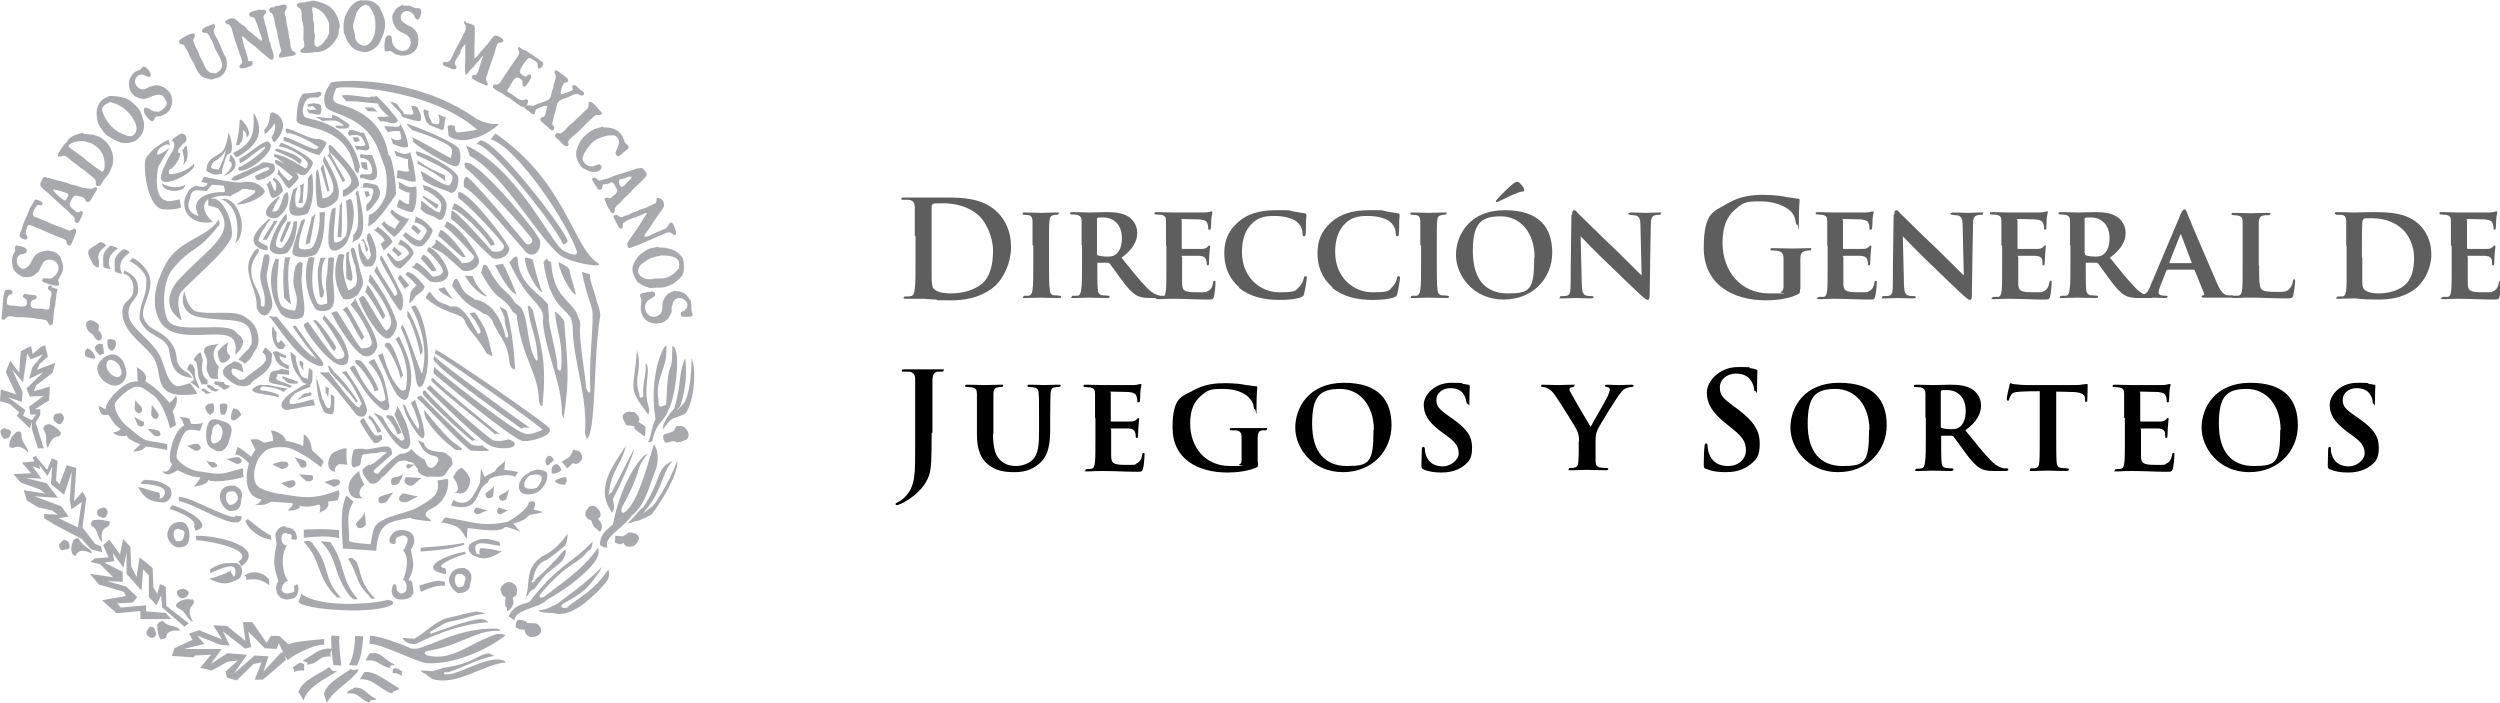 <?xml version="1.0" encoding="UTF-8"?>
<svg xmlns="http://www.w3.org/2000/svg" version="1.1" viewBox="0 0 651.8 183.3">
  <defs>
    <style>
      .cls-1 {
        fill: #5e5e5e;
      }

      .cls-2 {
        fill: #a7a9ac;
      }
    </style>
  </defs>
  <!-- Generator: Adobe Illustrator 28.7.1, SVG Export Plug-In . SVG Version: 1.2.0 Build 142)  -->
  <g>
    <g id="Capa_2">
      <g id="svg19962">
        <g>
          <path id="path7005" class="cls-2" d="M94.1,0c-.3.2-.8.2-1.1.4-1.5.9-2.1,1.9-2.8,3.4,0,.2-.2.3-.3.5,0,.4-.1.8-.2,1.1-.2,1-.2,2.2,0,3.2,0,.2.2.5.3.7.3,1,.7,1.8,1.4,2.6.1.2.2.3.3.4.6.5,1.4.9,2.2,1.1.4,0,.8.2,1.3.2,1.4-.1,2.7-1,3.6-2.1.1-.3.3-.6.4-.9.7-1.4,1.3-2.8,1.2-4.6-.1-1.2-.5-2.3-1.1-3.3,0-.2-.2-.5-.3-.8-.3-.5-1.5-1.4-1.9-1.5-.9-.4-1.9-.3-3-.3h0ZM82.1.2c-.3,0-.6,0-.8,0-.2,0-.5.2-.7.2-.3,0-.7,0-1,.2-.6,0-1.9,0-2.2.6-.2.6.5.7.8,1,.2.1.2.3.3.5.2.7.1,1.5.2,2.3l.4,1.8c.1,1.2,0,2.2,0,3.3,0,.6.4,1.2.2,1.9,0,.5-.5.6-.8.9-.6.6.1.9.7.9.9,0,2,0,2.8-.2.6,0,1.2,0,1.7-.2.6-.1,1.4-.5,1.9-.9,1.2-.8,2.3-2.4,2.7-3.7v-.9c0,0,.3-.9.3-.9-.1-2.1-1.2-4.2-2.8-5.4-.2,0-.4-.2-.6-.3-1-.5-2.1-.9-3.2-1.1h0ZM105.2,1.1c-.6.3-1.2.6-1.8,1.1-.3.2-.5.7-.7,1-.2.3-.3.6-.4.9-.2,1.3.5,2.9,1.4,3.7,1.3,1,3.2,1.1,3.4,3.2,0,.8-.5,1.8-1.2,2.1-.2,0-.5.1-.8.2-1.3,0-2.4-.9-2.8-2.1-.2-.5,0-1.8-.5-1.9-1.8-.7-1.6,2.9-1.5,4.1.3,0,.6,0,.8,0,.2,0,.4-.2.7-.1.3.2.6.3.9.6.5.3,1.2.5,1.8.6,3.4.2,5.2-2.1,4.4-5.4-.2-.8-.8-1.5-1.4-1.9-1-.7-3.2-1.2-3-2.9,0-.5.4-1,.8-1.2.9-.6,2,0,2.6.8.2.3.3.9.7,1.1.3.2.6,0,.8-.3.3-.5.8-2.1,0-2.5-.3-.2-.9,0-1.2-.1-.5-.2-.9-.4-1.3-.6-.6-.1-1.2,0-1.8,0h0ZM73.6,1.2c-.2.1-.5.2-.8.3-.5,0-1,0-1.4.4-.5,0-1.1,0-1.2.6v.2c0,.6.5.5.8.9.1.3.3.7.4,1,.2.7.3,1.5.4,2.2.1.3.2.6.3.9.2.6.2,1.2.3,1.8,0,.2.1.4.2.6.2,1.1.4,2.2.8,3.3-.1,0-.2.1-.2.2-.3.4-.6.8-.4,1.4.2,0,.5,0,.7,0,.4,0,.7-.2,1.1-.2.5-.1,2.4-.2,2.5-.7,0-.2,0-.5-.3-.6-.3-.1-.5-.2-.7-.5-.4-.6-.4-1.5-.5-2.3,0-.2-.1-.5-.2-.8-.1-.7-.2-1.4-.3-2.1,0-.3-.2-.5-.2-.8-.2-.8-.2-1.6-.4-2.4,0-.4-.3-.8-.3-1.2,0-.7.8-1.1.5-1.9-.1-.3-.6-.3-.9-.3,0,0,0,0,0,0ZM94.9,1.2c.4,0,.9.1,1.3.4.2.1.3.4.4.6.5.7.9,1.4,1.1,2.3.3,1.3.2,3,0,4.3,0,.2-.2.5-.3.8-.4,1-1.2,2.3-2.4,2.3s-2.2-1-2.4-2.1c0-.4-.1-.8-.2-1.3-.2-.7-.4-1.3-.3-2.2l.8-2.8c.3-.7.8-1.5,1.5-1.9.2-.1.5-.2.7-.3h0ZM81.6,1.9c2,.3,3.7,2.4,4.2,4.2,0,.5,0,1,0,1.5,0,.4,0,.7,0,1.1,0,.1-.2.3-.2.4l-.4.9c-.2.2-.4.5-.6.7-.3.5-1.1,1.4-1.8,1.5-.3,0-.6-.1-.7-.4-.3-.7,0-1.7,0-2.6,0-.3-.1-.6-.2-.9v-1.6c0-.6-.2-1.1-.3-1.7v-1.3l-.2-1c0-.4,0-.7.2-1h0ZM67.5,2.5c-.5.3-2.9.4-2.5,1.5.3.6.9.3,1.3.7.2.2.4,1,.6,1.3.3.8.6,1.6.8,2.4.2.6.5,1,.6,1.6,0,.1,0,.5,0,.6-.1,0-.3,0-.4-.1-.8-.6-1.5-1.3-2.3-1.9-.3-.2-.6-.5-.9-.7-.4-.4-.6-.8-1-1.1-.4-.2-.8-.5-1.2-.8-.5-.4-1-1-1.5-1.2-.8-.2-1.7.3-2.3.7,0,.8.7.7,1.1,1,.2.2.5.7.6.9.5,2.2,1.3,4.3,2,6.4.2.7.6,1.4.7,2.2,0,.5-.2.7-.5,1-.2.2-.3.5,0,.7.4.5,2.9-.4,3.2-.8.2-.3,0-.7,0-1-.3,0-.8.2-1,0-.2-.2-.2-.5-.2-.7,0-.2-.1-.5-.2-.7,0-.3-.2-.5-.2-.8-.2-.4-.2-.8-.4-1.1,0-.2-.1-.4-.2-.6,0-.4-.2-.8-.2-1.1-.1-.5-.3-.8-.3-1.4.5,0,1,.7,1.3,1,.7.6,1.5,1.1,2.2,1.7.4.4.9.8,1.3,1.2.3.2.5.4.8.6.6.5,1.3,1.3,2,1.6.1,0,.3,0,.4-.1,0,0,.1-.1.2-.1,0,0,0-.1,0-.2.2-.9-.2-1.8-.5-2.6-.1-.5-.2-.9-.3-1.3,0-.2-.2-.3-.3-.5,0-.4-.1-.7-.2-1.1,0-.3-.2-.5-.2-.8-.1-.6-.3-1.2-.4-1.8,0-.2-.2-.4-.2-.6-.2-.4-.2-.8-.3-1.2,0-.2-.2-.4-.2-.7,0-.4,0-.6.3-.8.3-.3.7-.9,0-1.2-.2-.1-.6,0-.9,0h0ZM121.3,5.3c-.2.2-.5.6-.2.9,0,.1.2.3.3.3,0,.3,0,.8,0,1.2-.1.6-.6,1.1-.8,1.7-.3.6-.6,1.2-.9,1.8-.3.5-.6,1.1-.9,1.6-.3.6-.6,1.2-.9,1.9,0,.2-.2.3-.2.5-.3.5-.6.9-1.2,1h0c-.2,0-.4-.2-.7-.1-.1,0-.2.2-.3.3,0,.2,0,.4,0,.5.4.4,1.1.6,1.7.8.3.1.5.2.8.3.2,0,.4.1.6.1,0,0,.3-.1.3-.2.4-.6-.4-.9-.3-1.5.1-.9.9-1.6,1.3-2.4.1-.2.2-.5.2-.8.2-.4.8-1.5,1.2-1.6,0,.2,0,.4,0,.6v3.4c0,1.2-.2,2.5,0,3.6,0,.2.1.3.2.4,0-.1,0-.1,0-.1.4-.2.7-.7.9-1,.4-.4.7-.7,1.1-1.1.1-.2.3-.4.4-.6.2-.1.3-.2.4-.4.5-.5,1-1.1,1.4-1.7h.2c0,.1,0,.1,0,.1,0,.2,0,.3-.2.4-.2.6-.3,1.1-.5,1.7,0,.2-.2.4-.2.6-.1.5-.4,1.4-.7,1.8-.2.4-.9.1-1.2.5,0,.2-.1.4,0,.6.2.3,1.4.9,1.8,1.1.4.1,1.7.8,2,.8.8-.2-.2-1.1-.2-1.5,0-.4,0-.8.2-1,.3-.9.6-1.9.9-2.8.4-1,.8-2.1,1.1-3.1.2-.7.5-2.1.9-2.6.2-.2.6-.2.9-.2.5-.1.7-.5.4-.9-.4-.4-1.6-1.1-2.1-.9-.4.1-1.2,1.2-1.4,1.6-.7.9-1.5,1.7-2.2,2.5-.5.6-.9,1.4-1.7,1.8h0c-.1,0,0,0,0,0,0-1.1,0-2.2,0-3.2,0-.8.2-4.7,0-5.2-.3-.4-1.7-.8-2.2-.9h0ZM55.6,6.3c-.7.3-2.6.7-2.9,1.6-.3.9,1.2.5,1.5.9.3.4.5.8.7,1.3.1.2.3.4.4.6.3.7.6,1.4.8,2.1.5,1.1,2,3.1,1.8,4.4-.2,1.1-.8,1.4-1.6,1.9-.6,0-1.4,0-1.9-.4-.7-.6-1-1.4-1.3-2.1-.3-.7-.8-1.4-1.1-2.1,0-.2-.1-.5-.2-.7-.4-.9-.9-1.6-1.2-2.6,0-.2-.2-.4-.2-.6-.1-.6.8-1.2.3-1.8-.4-.5-3.4,1.1-3.8,1.6-.2.1-.2.2-.2.5,0,.8.9.5,1.3.9.2.2.2.4.3.6.2.3.4.6.6.9.2.5.4,1.1.7,1.6.3.6.7,1.2,1,1.8.5,1.1,1,2.4,2,3.2.5.4.9.4,1.5.6.4.1.8.3,1.3.2.2-.1.6-.2.8-.3.4-.1.7-.1,1-.3.8-.4,1.6-1.4,1.8-2.2.2-.6.2-1.8,0-2.4,0-.6-.6-1.2-.8-1.8-.6-1.4-1.2-3-2-4.3-.2-.3-.5-1.1-.5-1.4s.2-.5.3-.8c.2-.6-.1-1-.6-1.1h0ZM135.3,12.1c-.6.8,0,.9.1,1.5,0,.4-.3.9-.5,1.2-.9,1.3-1.7,2.5-2.6,3.8-.5.7-.9,1.4-1.4,2.1-.2.3-.4.7-.7,1-.3.3-.6.4-1,.3-.3,0-.7.1-.7.5,0,.2,0,.3.1.4.5.5,1.2.9,1.9,1.2.6.3,1.1.8,1.6,1.1.3.1.6.3.9.5.6.4,2.8,2.2,3.3,2.2.1,0,.2,0,.4-.1,0,.6.9,1,1.2,1.2.4.3.7.8,1.2.8.6,0,.3-.9.6-1.2.2-.2,2-1,2.4-1,.3,0,.4,0,.6.1,0,.3-.2.5-.2.8-.2.5-.2,1.4-.6,1.8-.2.3-.7.1-.9.5-.1.2-.2.4-.1.6,0,.2,1.5,1.4,1.8,1.6.4.4.9,1.1,1.4,1,.3,0,.4-.4.4-.7,0-.4-.4-.5-.5-.9,0-.2,0-.4.1-.6.2-1.1.4-2,.8-3,.2-.8.2-1.6.7-2.2.4-.6,1.2-.8,1.8-1,.7-.2,1.3-.6,2.1-.9.3-.1.6-.2.9-.2.5,0,.7.3,1.1.4.3,0,.7,0,.8-.4,0-.6-.6-.8-.9-1-.4-.3-1.6-1.9-2.1-1.1-.3.4.2.8,0,1.1-.2.2-2.2.9-2.6,1-.1,0-.3,0-.4,0-.4-.3.4-2.6.8-2.9.3-.2.7,0,.9-.3.1-.1.2-.4.1-.5-.1-.6-1.4-1.3-1.8-1.6-.4-.4-1-.8-1.6-.9,0,0,0,0,0,.1-.5.6.3.9.2,1.5,0,.5-.2,1-.3,1.4,0,.3-.2.5-.3.8,0,.2,0,.4,0,.6-.1.3-.2.5-.3.8-.2.7-.3,1.5-.6,2.1-.4.8-3.5,1.4-4.3,2-.4,0-1.3-.2-1.8-.1.1-.1.2-.3.2-.5.2-.3.3-.8,0-1-.3-.3-1,.2-1.6.1-.9-.2-1.6-1-2.4-1.5-.3-.2-.8-.4-1.1-.6,0-.1-.2-.3-.1-.5.2-.4.4-.7.6-1,.5-.8.8-1.6,1.6-2.2.1-.1.3-.1.5-.1.4.1,1.1.6,1.2,1,.2.4-.3,1.7.7,1.3.4-.1,1.7-2.2,1.6-2.6,0-.9-1.1-.3-1.4.1-.4,0-1.6-.8-1.6-1.4,0-.5,1.8-3.3,2.4-3.5.4-.1,2,1,2.2,1.3.2.4-.1,1.4.4,1.5.1,0,.3,0,.4-.1.3-.3.9-.9.7-1.4-.1-.3-.5-.4-.7-.6-.7-.5-1.4-1-2.1-1.5-.2-.1-.5-.3-.7-.4-.3-.2-.5-.4-.8-.6-.2-.1-.5-.2-.8-.3-.5-.3-.8-.6-1.4-.8h0ZM37.3,17.4c-.3.2-.5.6-.8.8-.3.2-.7.2-1,.4-.5.2-1,.8-1.3,1.3-1.1,1.6-.6,4.2,1,5.2.5.3,1.6.7,2.2.7.5,0,1.4-.3,1.8-.5.9-.4,1.8-.8,2.8-.5.4,0,.8.6,1,1,.2.3.4.7.5,1,0,.7-.7,1.5-1.3,1.9-.2.1-.4.2-.7.4-.5,0-1.1,0-1.5-.1-.6-.2-2.6-2-2.5,0,0,.6,1.5,2.7,2.2,2.6.6,0,.5-.9.9-1.1.3-.2.7-.1,1-.2.9-.2,2-.7,2.5-1.5.5-.6.7-1.4.8-2.3,0-2.1-1.1-3.3-2.8-4-.9-.4-1.7-.4-2.5,0-.5,0-.9.3-1.3.5-1,.5-1.8.4-2.6-.5-.3-.3-.6-1-.5-1.5.2-1.1,1.2-1.8,2.2-1.5.5.1,1.3.9,1.8.4.5-.6-.7-2-1.2-2.4-.2-.1-.4-.1-.7-.1h0ZM91.5,21.1c-3.3,0-5.3.3-5.3.5-1.2,2-2.2,3.4-1.4,6,.8,2.6,11.2,1.8,14.5,13.3,1.3,3.2,1.8,4.2,1.4,9.3-.1,1.5-2.4,5.5-4.5,5.8l-.2,3c2.6-.8,6.7-7.8,7.2-8.2.2-2.5-.9-10.3-1.9-10.4-2.2-12.5-13.5-12.7-13.9-13.8-1-.6-.4-2,.2-3.5,0-1,24.2-.4,36.8,10.7,0,0-3.7.8-5.2.7-.5,0-.9-1.6-.4-1.6-.3-.1-1.6-.5-2.1,0,0,.5.3,2.6.3,2.6,2.4,1.7,5.6.9,6.6.5,2.6-.3,6.9-3.7,6.4-3.7-2.6.3-5.1-.9-6-1.5-11.8-8.2-25.3-9.7-32.5-9.7h0ZM82.9,24c-2.1.4-4.2.2-4.2.8-1.2,2-1.2,3.5-1.4,6.5-.2,2.6,12.8.4,15.1,12.3,0,1,.9,1.6.9,1.6.6-.5,0-1.5.6-1.5-2.7-13-14-12.2-14.5-13.3-.9-1.1-.3-3.1.3-4.1.6-1,2.1-.9,2.6-.9.5.5,2.7-1.4.7-1.5h0ZM90.7,24.8c-.7,0-1.3,0-1.7.1.5.5.9,1.1,1.4,1.6,1.1-.4,7.2.5,8.2.5,0,1,1.9,2.7,2.8,3.3-1.1.4-2-.1-3.1.3l.9,1.1c1.6-.4,3.5,1.3,4.6-.2-.9-1.6-3.8-4.9-5.7-6.5-.5.5-1.5-.1-1.6.4-1.2,0-4-.6-6-.6h0ZM28.6,25c-.8.3-1.6.7-2.2,1.3-1.5,1.5-1.4,3.9-.8,5.8.2.6.6,1.1,1,1.7.3.4.5.8.9,1.2.4.4,1,.7,1.5,1,.4.2.8.5,1.3.7l.5.2c.3.1.5.3.9.3,1.3.3,2.6,0,3.6-.5,1.6-1,2.5-2.7,2.2-4.8,0-.5-.3-.8-.3-1.2-.2-.6-.4-1.2-.7-1.8-.8-1.3-2.1-2.4-3.3-3.1-1.3-.6-2.8-.7-4.5-.8ZM101.8,26.3c-.5.5,3.3,3.3,2.8,3.8,0,0,.5.6,1,.6,0,0,3.5,1.2,4,.8.6-1-.3-2.6-.8-3.6,0,0-1.5-.6-1.6-.1.4,1.1.9,1.6.3,2.1-.5,0-1.5-.1-2.1-.1-.4-1.1-1.9-2.2-1.8-2.7-.3-.1-1.6-.6-2-.6h0ZM28.4,26.6c1.3.1,2.9.9,3.8,1.6,1.7,1.2,5,5.2,2.5,7.1-.7.5-1.7,0-2.3-.2-.4-.2-.9-.4-1.4-.6-1.9-1.1-3.3-2.9-4.1-4.9-.2-.5-.4-1.1-.1-1.6.4-.8,1-.9,1.6-1.2h0ZM153.6,26.6c-.3.5,0,1.1-.3,1.5-.3.5-.8.8-1.1,1.1-.7.8-1.4,1.3-2.1,2-.2.3-.5.6-.8.8-.3.2-.6.5-.9.7-.6.6-1.4,1.7-2.1,2-.4.2-.6,0-.9,0-.5,0-.8.5-.6,1,.3.5.9.7,1.2,1.1.4.4,1.1,1.5,1.9,1.3.1,0,.2-.2.3-.2.2-.3-.2-.8,0-1.1.4-.8,1.6-1.6,2.3-2.2,1.3-1.2,2.5-2.6,3.9-3.8.3-.3.6-.6,1-.8.7-.2,1.1.4,1.6-.5-.1,0,0,0-.1-.1-.2-.3-.5-.6-.8-.9-.6-.7-1.5-1.9-2.4-2h0,0ZM82.1,26.9c-.8,0-1.7.2-2,.5,0,0,.2.3.2.5,1.3-.3.9-.4,1.8.2l.4.5c-1.5-.1-1.6.4-2.1-.1-1-.6.5,1.1,0,1,1,0,3,.7,3.1.2.5-.5.2-2,.2-2,0-.5-.7-.7-1.6-.7h0ZM95,27.9l.9,1.1c1,0,1.5,0,2.6.1l-1.4-1.1h-2.1ZM110.8,28.4c-1,0,.3,3.1.3,3.1,0,.5.5.5.9,1.1,0,0,3,1.3,3.5,1.3.6-.5.1-2,.8-3.5,0,.5-2-.6-2-.6.4,1.6.4,2.6-.2,2.6,0,0-1.6,0-1.6-.6-.4-1-.9-1.6-.8-2.6.5,0-.5-.6-1-.6h0ZM71.2,29.3c-1.5-.1-.2,2.6-2.3,4.5,0,0,0,1.5.4,1,1.1-1,1.6-1.5,2.2-2.5,0-.5.9,1.1-.7,3.5,0,0,.4,1.6.9,1.2,3.9-4.3,1.5-7.1-.5-7.7ZM66.1,29.5c.2,5.1,0,7.7-5.3,10.4,0,0,.4,1.1,1,1.1,4.8-2.8,7.6-6.1,4.4-11.5h0ZM86.8,30c-.3,0-.4,0-.2.4.4,1.1-4.1-.3-4.1.2,0,0,1.4.7,1.7,1,.7-.3,2.5-.2,3.4-.1.5,0,2,1.1,2,1.1.5.5-2.6-.2-2.1.4,0,.5,1.5.6,1,.5,1.5,0,2.5.2,2.6-.8,0-.5-2.4-1.7-2.9-2.2-.5-.3-1-.4-1.3-.5h0ZM84.1,31.6c0,0-.2,0-.2.1.3,0,.3,0,.2-.1ZM62.5,31.2c0,0,0,0,0,.1-.1,2-.3,4.1-1,6.6,0,0,1.1,0,1.1-.5,1.1-1.5.6-2,.8-3.5,0,0,.9.5.9,1.9.2-.2.6-.4.6-.8.1-1.8-1.7-3.7-2.2-3.8h0ZM64.1,35.8c-.1.1-.2.2,0,.2v-.2ZM104.4,32.1c0,.5,0,.5-.6,1-1.5-.1-2.1-.2-3.6-.2,0,.5.9,1.1.9,1.6,1.1-.4,2.1-.4,3.2-.3,0,.5.4,1.5.3,2-.6.5-1.6.4-2.6-.2,0,.5.4,1,.4,1.5,1.5.6,2.5,1.2,4,.8,0-1.5-.8-4.1-2.2-6.3h0ZM106.4,32.3c-1,0,1.4,1.6.9,1.6,2.5.7,9.5,3.2,10.4,4.8.4,1-.2,2.5-.2,2.5-1.5-.6-7.9-4.6-9.9-5.3-.5-.5.5,1.1,0,1,2.4,2.2,9.8,6.3,10.8,6.4,2,.7,1.8-3.5,1.3-4.5-.9-1.6-9.9-5.3-13.4-6.5h0ZM157.1,33c-.8.4-1.8.4-2.6.9-1,.6-2.2,1.5-2.9,2.5-.4.4-.5,1-.8,1.5-.3.6-.6,1.3-.6,2.2,0,1.2.6,2.3,1.2,3.2.3.4.7.6,1.1.8.9.5,1.5.8,2.7.7,1.1,0,2.5-1.2,1-2,0-.1,0,0-.1,0,0,.2-1.4.4-1.6.6-.9,0-1.3-.2-1.9-.7-.3-.3-.7-.8-.7-1.2-.1-1.3,1.8-3.7,2.7-4.5,1.2-1,3.6-1.9,5.4-1.7.4,0,.7.3.9.5.8.8.4,2.1,0,3-.2.3-.3.5-.4.9-.1.4.2,1,.7,1,.4,0,1.1-.7,1.4-1,.4-.4,1.8-1,1.1-1.8-.2-.3-.6-.4-.8-.8-.2-.6-.4-1.2-.7-1.7-1.1-1.8-2.8-2.2-5-2.2h0ZM74.6,33.7c-.5,0,.4,1.6.4,1,2.1.1,6.5,2.5,8,3.6,0,.5-.6.5-.6.5-.5.5-6-2.5-8-3.1-1,0,0,1-.6,1,3,.7,7.4,3.6,9.5,3.7,0,0,1.7-2.4,1.8-3,0-.5-1.5-1.1-2-1.2-2.1.4-6.5-2.5-8.5-2.7h0ZM91.4,33.9c-.3,0-.5.2-.5.4-.5.5.4,1.6.4,1,1,0,1.6-.4,2.6.2.5,0,1.4,2.2,1.4,2.2,0,.5-1.6.4-2.6.3-.5,0,.4,1.1.4,1.1,1.1-.4,2.5.7,3.1-.3.6-.5-1.3-3.7-1.2-4.2h-1c0,0-1.7-.8-2.6-.7h0ZM59.6,34.2c0,1-.8,5-1.9,5.5-1.6,1.4-3.7,1.3-3.9,4.8,1.5,1.1,2.5,1.2,4.1.8v-1s.7-2.5,1.3-4c.5,0,1-.5,1-.5.6-1,.2-3.5-.7-5.6h0ZM21.6,34.6h0c-1,.3-2.1.5-3,1.1-.3.2-.7.5-.9.8l-.2.5-.6.5c-.5.7-1,1.3-1.4,2,0,.2-.2.3-.4.5,0,.2,0,.6,0,.8.2,0,.5,0,.7,0,.3,0,.5-.3.9-.2.9.2,1.6,1.1,2.4,1.7.2.2.5.3.8.5.4.3.7.6,1.1.9.3.2.6.5,1,.7.6.5,1.2,1,1.8,1.5.5.3,1.2.9,1.2,1.6,0,.3-.1.6.1.8.2.2.5.2.8.2.5-.2.7-.9,1-1.3.2-.4.5-.7.8-1.1.3-.3.5-.7.8-1,.2-.5.7-1.7.9-2.2.5-2.8-.7-5.4-2.8-6.8-.2-.2-.5-.3-.8-.5-.3,0-.5-.2-.8-.2-.3-.1-.5-.3-.9-.3-.7,0-1.5-.2-2.2-.2h0ZM47.7,34.8c-.3,0-.7,0-1.2.4,0,0-2.2,1.4-1.7,1.5.5,0,1,1,.3,2.5-1.7,2.5-3.6,6.9-3.1,7.5.8,2.6,9.9-2.4,8.5-4-1.1,1.5-4.3,2.8-6.3,2.7-.5-.5,0-1.5.6-1.5,1.6-1.4,2.9-4.4,1.8-4,0,0-1-.6,1.8-3,.4-.4.3-1.9-.7-2h0ZM129.3,34.8c-.2,0-1.1,1.3-1.4,1.5,7.1,2.2,20,21.9,22.5,29.2.4,2.1-3.6-.2-3.6-.2-3.4-2.3-11.9-21.3-25.3-27.4,0,0,1,2.4.9,2.7,8.9,4.8,17,20.1,23.3,25.7,2.4,2.2,12.6,3.9,10.1,2.2-6.4-4-8.3-21.1-26.5-33.6,0,0,0-.1,0,0h0ZM127.9,36.3s0,0-.2,0c0,0,0,0,.2,0ZM91.9,35.8l.4,1c.5.5,1,0,1.5,0l-.4-1h-1.5ZM43.8,36.5c-2.1.9-5.9,3.7-6,5.7-.3,4.6,1.3,10.9,3.8,12.1,1,.6,4.6.3,5.6-.2,0-.5-.4-1.6-.3-2.1-.5,0-3.2.8-3.6.3-3-.7-2.6-6.4-2-8.9l2.9-4.9c-1.1,1-2.7,1.9-3.2,1.8-.4-1.6,2.8-3.4,3.2-2.3,0-.5,0-1.5-.4-1.5h0ZM125.2,36.6l-1.1,1c3.1-.8,20.1,20.4,22.8,26.2,0,0,1.1-.5,1.1-1-.8-3.1-18.7-26.4-22.8-26.2ZM22,36.8c.7.3,1.5.4,2.1.7.3.2.6.4.9.6,1.5,1.1,2.2,2.7,2.3,4.6,0,.8,0,1.7-.7,2.1h0s-.1,0-.1,0c0-.1,0,0-.1-.2-.6-.4-1.3-.8-1.9-1.3-.2-.2-.5-.4-.6-.5-.4-.2-.7-.5-1.1-.8-.3-.2-.6-.5-.9-.8-.6-.4-1.2-.9-1.8-1.3-.6-.5-1.2-.8-1.8-1.3-.2-.2-.5-.4-.4-.7,0-.2.3-.2.4-.3.7-.6,1.7-.8,2.8-.8.2,0,.6,0,.9,0h0ZM69.7,36.9c-1.5,0-4.8,3.3-7.5,4.6.5,0,0,1,.5,1,2.1-.9,5.4-4.3,6.4-4.2.5.5-4.4,4.3-6.5,5.2,0-.5-1.1,1,0,1,2.6.2,9.6-5.5,7.7-7.2l-.5-.5h0ZM73.3,37.2c-.3.3-.5.8-.6,1,2.6.2,6.5,2.5,7.4,4.1.5.5-.2,2-.7,1.5-1-.6-5.4-3.5-7.9-3.6-.3,0,0,.4,0,.6,2.5,1.3,6.7,6.1,8.3,4.6,1.1-1,1.7-2.5,1.7-2.5,1.1-1.5-7.3-5.6-8.3-5.7h0ZM72.8,38.2h0c0,.2,0,.2,0,0ZM86.1,37.8c-.8-.2-.2,1.8-.2,1.8,1.9,1.7,5.8,6,5.7,7.6,0,1.5-2.2,2.4-2.2,2.4v1.5c-.2,1,3.6-1.8,4.2-2.8.2-3.1-4.6-7.5-7-10.2-.2-.1-.3-.2-.4-.2h0ZM85.9,39.5s0,1-.6,1c1,.6,3.2,5.4,4.1,7l.6-.5c-1.8-3.2-3.2-5.4-4.1-7.5ZM48.6,38c-.5,0-.6,1-1.1,1,.4,1.6.8,2.7.2,4.1,1.6-1.4,1.3-3.5.9-5.1ZM72.2,38.7l-.6.5c1,.6,5,1.9,6.4,3.5.5,0,.6-.5.6-1-1.4-1.6-4.5-2.3-6.5-3ZM102.9,39.2c0,1,.4,1,.4,1.5,1,0,1.5.6,3.1.8,0,.5-.2,2,.3,3.1-1.1.4-2-.2-3.1-.2,0,.5,0,1-.2,2,1.5,0,3.5,1.3,5,.9,0-1.5-.7-5.2-1.5-7.8,0,0,0,.5-.6.5-1.1.4-2-.1-3.6-.8h0ZM58.8,39.2c0,1.5-1.8,5-1.8,5-2.1-.2-2.4-.4-1.5-1.7,0-.5,2.1-.9,3.3-3.3h0ZM108.6,39.5c-.5,0,.4,1.6.4,1.1,2.5,1.2,8,3.6,8.9,5.2.4,1.1-.7,2.5-.7,2.5-1.6.4-7.4-4.1-7.5-3.6.4,1.6.9,2.1.4,2,2.4,2.2,7,3,7.4,3.6,2,.1,2.3-3.9,1.8-4.5-.9-1.6-6.3-5.1-10.8-6.4h0ZM94.1,40.2c-.5,0,0,1.5,0,1,.5,0,1,0,2,.7.5.5,1.3,2.7.8,3.2,0,.5-1.6.4-2.6.3-1.1.4,0,1.5,0,1,1,0,2.5,1.2,3.6.2s-.2-4.6-.7-5.7c0-.5-.5-.5-.5-.5-.5,0-1.5,0-2.6-.2h0ZM60.1,40.3c-.3,0,0,1.6-.5,1.6,1.5.6.9,2.1-1.3,4,3.7-1.3,3.8-3.8,1.9-5.5,0,0,0,0,0,0h0ZM84.5,40.8c-.2.2-.3,1.6-.3,1.2,1.3,2.7,3.2,5.9,2.6,7.9-.6,1.5-2.2,1.9-2.7,1.8-.4-2.1-.7-5.2-1.1-7.2-.4-1.1-.6,1-.6.5-.2,3.1,0,7.7.4,8.7,1.4,1.6,4.7-.7,5.2-1.7,1.2-2.5-1-7.2-3.3-11-.1-.3-.2-.3-.3-.2h0ZM108.9,41.7v1c3.4,1.8,5.4,3,7.3,4.6,0,0-.4-1.1,0-1.5-1.5-.6-5.5-2.4-7.4-4.1h0ZM71.9,41.7c-.5.5,0,1,0,1,2,1.2,2.9,2.3,4.4,3.4,0,0-.6,1-1.1,1-.5-.5-2-1.7-2.4-2.8-.4-1,0,1-.6,1,1.5,1.1,2.3,3.8,3.3,3.8,1.1-1,2.2-2.4,2.2-2.4,1.1-1.5-4.8-5-5.8-5h0ZM94,42.2l.4,1.5c.5.5,1,.6,1.5.6l-.3-2h-1.6ZM68.9,42.3c-.3,0-.5,0-.7.2-1.1,1-4.8,2.3-7.4,3.6.5,0-1.6.9.5,1,2.6-.3,9.1-5,8.9-3-.5.5-1.1.4-3.7,1.8,0,0,0,1,1,1.1,2.6-.8,5.2-2.2,3.8-4.3-.4,0-1.6-.4-2.4-.4ZM121.6,42.4c-1.1,0,0,2,0,1.6,2.4,1.7,16.8,17.1,17.2,18.6-.1,1.5-1.6,1-1.6,1-.9-1.1-15.2-18.5-15.7-17.5-1,.8-.4,2.5-.6,2.6,3.5,1.9,10.5,10.5,15.7,16.4,1.9,2.7,4.6.8,4.2-2.3-.4-2.1-14.6-19-18.6-20.3-.2,0-.4-.1-.6,0h0ZM84.2,43s-.6.5-.6,1c.4,1,1.2,4.2,1.7,5.7,0,.5.6,0,.6,0-.8-3.1-1.2-5.2-1.6-6.8ZM167.3,43.7c-.3.2-.7.2-1.1.2-.3.1-.6.2-.9.3-2,.7-4.1,1.2-6.1,2-.2.1-.4.2-.6.3-.5.1-1,.2-1.5.4-.2,0-.5,0-.6.2-.8,0-1.1-.9-1.6-.8-.2.1-.4.2-.6.3,0,.3,1.4,2.5,1.6,2.7.2.2.6.3.9,0,.3-.2.2-.9.4-1.2.5,0,.9-.2,1.4-.2.3-.1.7-.5,1.1-.3.5.3.6.9.9,1.3.8,1.1-.1,1.7-.9,2.3-.2.1-.3.4-.6.5-.3,0-.5,0-.8-.2-.3,0-.5.2-.7.3,0,.4.2.7.4,1,0,.2.2.5.2.7l.6,1c.2.3.3.6.6.9.1.2.3.2.4.2.1,0,.2,0,.3-.2.2-.3.2-.7.2-1,.1-.4.6-.9,1-1.2l.8-.8c.2-.3.5-.5.7-.8.6-.5,1.2-1.1,1.8-1.7l.4-.5c.5-.5,3.5-3.2,3.6-3.7.1-.7-.9-1.8-1.4-2h0ZM81.4,45.3c-.3,0-1.5,1.5-1.1,1.5-.1,2,.1,5.1-1,6.6-.6,1.5-2.1.4-2.1.4-.4-1.6-.3-3.6.3-4.6.6-1-1,.4-1,0-.7,2.5-1.4,5-.9,6.1.4,1.6,4.1.8,4.6.3,1.7-2.5,1.6-8.1,1.2-10.1,0,0,0,0,0,0h0ZM53.2,46c-.6,1.5-1.1,1.5-.6,1.5.4,0,1,.2,1.5.3-.2.9-1.2,1.2-3,.6-1.1.4-2.2,1.4-2.2,1.9-2.3,3.4,0,8.7,6.6,7.6-2.8-2.6-2.8-4.8-1.2-6,0,0,0,.1,0,.2,0,0,0,1,0,1.5.5,0,2.5.7,2.5.7,5.2,6.5-2.2,10.1-9.9,18.3-.5.5-6.1,6.2.2,10.8,1,.6-1.8-3.7,0-7.1,3.3-3.9,13.6-11.9,13.4-15.5-.2-4.6-2.5-8.4-4.5-9h-1c1.2-.7,3-1,5.2-.6,0-.5,2.7-1.3,2.7-1.8,1.1-.4,2.6.2,3.6.2.4,1-2.2,1.9-4.9,3.7,3.1.2,7.9-2.5,7.4-3.6-1.4-2.2-3.5-2.3-4.5-2.3-1.5-.1-.6,1-11.2-1.3h0ZM163.9,46.1h.8c-.1.1-.1.5-.2.5-.2.2-.4.3-.6.5-.3.3-1.5,1.9-1.9,1.6-.3-.2-.5-.6-.6-1v-.4c0-.2,0-.3.2-.5.3-.2.6-.1.9-.2.5-.2,1.1-.4,1.6-.6h0ZM11.4,46.2c-.3.3-1,1.5-.9,2,.2.8,1.3,1.5,1.9,2,1.8,1.6,3.5,3.3,5.3,4.8.2.3.5.5.7.8.4.3.8.6,1,1,.1.3,0,.9.3,1.2.2.2.5.2.7,0,.4-.3.5-.9.8-1.3.1-.4.8-1.5,0-1.7-.4,0-.6.5-1.1.3-.4,0-.6-.5-.9-.7-.4-.3-1.3-.9-1-1.6.2-.5.8-1.8,1.3-2,.4,0,1,.1,1.4.2.3.2.8.2,1.1.5.2.2.2.5.4.7.8,1,1.6-.8,1.9-1.4.2-.6,1-1.2,1-1.8,0-.1,0-.2-.2-.3-.4-.3-.8.2-1.1.3-.1,0-.2,0-.3,0-.6,0-1.2-.1-1.8-.2-.4,0-.8-.2-1.2-.3-.2-.1-.5-.2-.8-.3-.6-.2-1.3-.2-1.9-.5-.3-.1-.6-.3-.9-.3-.9-.3-1.7-.5-2.6-.7-1-.3-2.1-.6-3.1-.8h0ZM71.7,46.3c-.5,0-.6.5-.6.5.9,1.1,1,.6.9,2.2,0,.5,0,1-.6.5-.4-1.1-.4-1-.9-2.1,0-1-.6,1-1.1.5.9,1.1.8,3.6,1.8,3.7,1,0,2.2-1.4,2.2-1.4,1.1-.4-.8-3.6-1.8-3.7ZM103.9,47.5c0,1,.4,1,0,1.5,1,.6,1.9,1.2,2.9,1.2,0,1-.1,2-.2,3-1,0-1.4-.6-2.4-1.2-.5.5-.6,1.5-.7,2,1.5.6,2.5,1.2,4,1.3,1.1-1,1.3-4.6,1-7.1,0,.5,0,.5-.6.5-1.6.4-2.5-.7-4-1.3h0ZM95.5,47.7c-.3,0-.6,0-.8.2,0,0,0,.8-.2,1,.8,0,1.4,0,2.2.2.5,0,1,.5.3,2,0,0,0,1-1.2,2-.6.5-.2,2-.2,2,1.1-.4,1.6-1.4,2.8-2.9.6-1,.6-1,.7-2.5-.5-.5-.4-1.5-1.4-1.6-.4,0-1.4-.4-2.2-.4ZM94.4,48.9c-.1,0-.2,0-.3,0,.1.2.3.2.3,0ZM42.2,47.8c.3,2.6,6,2.5,6.1.4-1.6.9-4.2.8-6.1-.4ZM79.2,47.8s-.5.5-1.1.5c.5.5.2,3.6-.3,4.6h1.1s.3-5,.3-5ZM55.2,48.2c0,0,.3,0,.3,0,1,0,2.1.1,2.6.2.1,0,.2,0,.3.2,0,.3.5,1.5,0,1.5-3.6-.2-9.3,1.4-6.6,6.2,0,0-4.1-.8-2.2-4.7,0-1,.6-2,1.7-2,.5,0,2.6.2,2.6.2l1.2-1.5h0ZM110.3,48.3c0,.2.2,1.1.2,1.1,1.5.6,3.9,2.3,4.4,3.4.4,1-.2,2.5-.2,2.5-1.1.5-4.9-3.4-4.9-2.9,0,1.5,0,1-.2,2,1.9,2.2,2.5,1.2,4.9,2.9,1.5.6,2.3-4,1.8-4.5-.4-1.6-2.8-3.8-5.8-4.5-.1-.1-.2-.2-.2,0h0ZM13.9,49.4c.6,0,3.8.9,3.9,1.2.1.6-.5,1.3-.8,1.7-.5,0-3.3-2.4-3.2-3h0ZM93.1,49.8c-.3,0-.6,1.4-.2,1,.3,3.1,1,8.3-.2,9.7-.4.7-.5.7-.6.5,0,.1,0,1,0,1.5-.6,1,0,.5,1.1,0,2.7-1.9,1.1-8.6.3-12.3,0-.4-.2-.5-.3-.5h0ZM95,49.9l.4,1.5c.5,0,.5-.4,1.1-.4l-.4-1.1s-1,0-1,0ZM119.8,50c-.6,0-.3,1.6-.3,1.6,2,1.2,12,11.6,11.9,12.6-.1,2-3.1,1.3-3.1,1.3-.5-.5-10-11.5-10.6-10.5-.2,3.6,0,1-.2,2,2.5,1.7,6.3,6.1,10.6,10,.9,1.1,4.6.3,4.7-2.2,0-1-9.3-13.5-12.8-14.7-.1,0-.2,0-.3,0h0ZM75,50.1c-.5,0-1.6,1.4-1.1,1-.7,2.5-.7,2-1.3,3.5-1.1,1-1.6.4-1.6.4.6-1.5,1.2-2.5,1.8-3.5.6-1-1.1.5-1.1.5-1.6,1.4-2.7,2.9-2.3,3.9.4,1.1,2.5,1.2,3,.8,3.2-2.3,3-5.4,2.6-6.5ZM110.3,51v.5c1.9,1.7,3.4,2.8,3.4,2.8,0,.5.6-.4.6-1-.5,0-3-1.8-4-2.3h0ZM171.6,51.6h0c-.1.1-.3.1-.4.1-.1,0,0,.7-.1.8,0,.3-.2.5-.4.6-.4.2-.8.3-1.1.5-.6.3-1.2.6-1.9.8-.3.1-.7.2-1,.3-.3.2-.6.3-1,.5-.3,0-.6.2-.9.3-.3.2-.6.3-1,.5-.2,0-.4.2-.6.2-.3,0-.7.2-.9.4-.3,0-.6,0-.9-.2-.1,0-.3-.2-.4-.3-.3-.2-.8,0-1.1.2,0,.3,1.3,2.8,1.5,3.1.1.1.3.2.6.2.7-.2.1-1.2.6-1.5.9-.8,2.1-1.1,3.2-1.5.2,0,.4-.2.6-.3.4,0,.6-.2.9-.3.4-.2.8-.4,1.3-.5v.2c-.1,0-.1.1-.1.2-.4.7-.9,1.3-1.2,1.9-.8,1.2-1.5,2.3-2.3,3.4-.3.5-.7,1-1,1.5-.1.2-.3.4-.4.6-.2.6.1.9.3,1.4.5,0,1.3-.4,1.8-.6,2.4-.8,4.8-2.1,7.2-3,.4-.2.8-.5,1.4-.5.4,0,.6,0,.9.3.3.4,1,.6,1.1,0,0-.6-.7-2.8-1.3-2.9-.3,0-.4.2-.6.4-.5,1.4-1.6,1.4-2.8,2-.7.3-1.5.6-2.2,1-.3.1-.5.2-.8.3-.2,0-.4,0-.6,0,0-.6.6-1.2.9-1.6,1-1.6,2.1-3.1,3.1-4.6.3-.5.8-1,1-1.5.4-.9-.2-2.2-1.1-2.3h0ZM58.3,51.9c-.3,0-.6,0-.8,0,4.5,1.3,5.1,8.1,3.8,11.6,3.6-3.1,1.2-11.6-3-11.7h0ZM91.3,51.9c-.5,0-1.1.7-1.1.3.3,3.1.6,7.2,0,9.2-1.1,1.5-2.2,1.9-2.7,1.8-1.1.5,0-6.7,0-8.7,0-1-1,.4-1,0-.8,3.5-1.1,8.7-.7,9.7.8,2.6,4.1.2,4.7-1.2,1.2-2.5,2.5-7,1.2-10.7-.1-.3-.3-.4-.4-.4h0ZM9.2,52.1c-.4.3-.4.5-.6.9-.4.6-.9,1.4-1.1,2-.2.5-.4,1-.6,1.5-.5,1-.9,2.1-1.2,3.2-.2.5-.5,1-.6,1.7,0,.3.2.5.4.6.2.2.5.3.8.4.6.2,1-.1.8-.8,0-.3-.4-.4-.4-.7,0-.5.3-2,.7-2.2,0-.1.3-.1.4,0,.5.1.9.3,1.3.5,1.1.4,2.1.8,3.1,1.3.2,0,.4.2.6.3.4.1.8.3,1.1.4.4.2.8.4,1.1.5.7.3,1.3.4,2,.8.7.4,0,1.4,1.1,1.5h.3c.1-.2.2-.5.4-.8.2-.6,1.3-2.8,1-3.3-.4-.8-1.1.4-1.8.2-.7-.2-1.3-.5-2-.8-.6-.2-1.2-.4-1.7-.6-.6-.2-1.1-.5-1.6-.7-.2,0-.3-.2-.4-.2-.6-.2-1.2-.4-1.8-.7-.2,0-.4-.2-.6-.3-.3-.1-.6-.2-.9-.3-.2,0-.3-.3-.4-.5-.1,0,0-.5.1-.7,0-.4.7-1.6,1.1-1.8.3-.1.6,0,.9,0,.1,0,.3-.2.4-.3h0v-.2c-.2-.6-1.3-.9-1.9-1h0ZM89.2,52.6l-.6,1-.6,8.2h1c.3-4,0-6.6.2-9.1h0ZM118.4,53.1l-.6,1.5c1.6-.4,8.8,6.8,10.1,9.4,0,0,1.5,0,1-.5-.4-1.6-8.5-10.4-10.6-10.5ZM102.4,54.5c-.6.5-.6.5-.6,1,.5.5,1.4,1.7,2.4,2.2-.6,1-1.1,1.4-1.2,2-1-.6-2.5-1.2-2.9-2.2,0,.5-.5.5-.6,1,.9,1.1,1.9,2.2,3.3,3.3,1.6-1.4,2.8-2.9,3.9-4.8h-.6c-1.5-.7-2.9-1.3-3.9-2.4h0ZM84.6,55.2c-.4,0-1.3.4-1.3,0,.3,3.1-.5,7.2-1.7,9.1-.6,1-3.6.8-3.6.3-.4-1.6.8-5.1,1.5-7.1,0-1-1,.4-1,0-.7,3-2.6,7.5-2.2,8.6.9,1.6,5.6.9,6.2,0,2.2-2.9,2.1-8.5,2.2-10.6,0-.1-.1-.2-.2-.2h0ZM74.6,55.7c-2.2,2.4-4.7,7.9-4.2,9.4.9,1.6,3.5,1.3,4.5.8,2.2-2.4,2.5-6.5,2.6-8,0-.5-1.5,0-1,0-.2,2.5-1.4,5-2.4,6-.6,1.5-2.1.3-2.1.3-.4-1.6,1.4-5.5,2.5-6.5.6-1,.1-1.5.2-2h0ZM82.3,55.7l-1.1,1c0,1-1.4,5-1.5,7.1l1.1-.5c.7-3,.9-5.6,1.5-7.6ZM108.4,56.5c0,.5-.7,2,0,1.5,0,0,2.5.7,2.9,2.2,0,0-1.2,2.5-1.8,2.5-1,0-2.4-1.1-3.8-2.2,0,.3-.7.8-.7.8,1.9,2.2,3.4,3.3,4.9,2.9.5,0,3.3-3.4,2.8-4.4-.5-.5-1.4-2.2-4.4-3.4h0ZM70.2,57.1c-.1,0-.2,0-.4.3-2.2,1.9-4.4,4.3-3.5,5.9.4,1.6,3.5,2.3,3.5,1.8,0-1,0-1-.4-1.1,0,0-1.5-.7-2-1.2,0-1,1.8-4,2.9-5.4.4.4.2-.3,0-.3h0ZM57,57.2s-.6,1-1.1,1.5c-3.9,3.8-10.1,4.5-13.1,10.9-2.3,4.5-3.6,9.9-1,14.3,4,6.6,17.2.9,19.2,4.9.7,1.4.4,2.6.3,3.6.5,0,1.7-1.9,1.7-1.9,1.2-2.5-1-3.2-1.3-3.7-1.9-3.4-16,.7-18-3.4-1.6-3.4-1.1-10.2,1.2-13.1,5.1-6.3,6.5-4.2,12.1-11.5,0,.5.5-.4,0-1.5h0ZM71.4,57.6c0,.5-2.3,3.5-2.9,4.9h1c1.2-1.9,1.8-3.4,2.9-4.9h-1ZM116.5,57.6l-.6,1.5c2,1.2,7.2,7.1,7.7,7.7-.1,2-3.2,1.8-3.2,1.8-.4-1.1-6.8-6.6-6.8-6.1,0,1,0,1-1.2,2,3,1.2,3.5,1.8,7.8,5.7.9,1.1,4.6.3,4.7-2.2,0-1.5-5-9.1-8.5-10.3h0ZM74.9,57.8c0,.5-1.8,4-1.9,5l.5.5c1.2-2.5,1.8-4,2.4-5.5,0,0-.5,0-1,0ZM107.8,58.5l-.6,1,1.8,1.6c0-.2.7-.5.7-.9-.5-.5-.9-1.1-1.9-1.6ZM98.5,58.9c0,.5-.6,1-1.1,1,1.5,1.1,2.4,1.7,2.9,2.8-.6.5-.6.5-1.1,1,.5.5.4,1.1.9,1.6,1.1-1,2.2-1.9,2.2-2.4-.9-1.6-2.3-2.7-3.8-3.8h0ZM114.8,60l-.6,1.5c1,.6,4.3,3.9,6.3,5.5,0,0,1.5.1.6-.4-.4-1.1-4.7-6.5-6.2-6.6ZM105.6,60.4s0,0,.2,0c0,0,0,0-.2,0ZM96.3,60.8c-.5,0-.6.5-.7,1.5,0,0,.9,2.6.8,3.1.4,1.1.4,1.1-.2,2.1,0,0-.5.5-.5,0-.9-1.1-1.9-2.7-1.8-4.2,0,.5-.5,0-.5.5,0,1.5.2,4.1,1.7,5.7.5,0,1.5.1,2.1-.3.6-1,1.2-2,.8-3.1.6-.5-1.2-5.2-1.7-5.2h0ZM94.7,62.2l-.6.5c1,0,.9,1.1,1.3,2.7,0,.5,0,.5.6-.4-.9-2.1-.9-2.2-1.3-2.7ZM104.4,62.4c0,.5-1.2,2-.6,1.5,0-.5,2.5.7,2.9,2.2,0,0-1.7,2-2.7,1.9-1,.4-1.4-1-2.8-2.1-.1.2-.5.5-.2.8,1.4,2.2,1.9,3.2,3.4,3.3,0,0,3.8-3.3,3.4-4.3,0,0-.4-1.6-3.4-3.3h0ZM26.5,63.1c-.2,0-.4,0-.7.2-1.1.9-2.7,1.4-2.8,2.4,0,1,.4,1.5,1.3,3.2.5.5,1,1.1,1.5.7v-1.6c-.7-2.1.9-3.1,1.9-4-.4-.4-.7-.8-1.3-.8h0ZM4.2,64c-.2.2-.4.5-.3.9,0,.2.1.4,0,.6,0,.2-.2.3-.3.5-.2.4-.3.8-.4,1.2-.2,1,0,1.9.2,2.8.4.9,1.8,2,2.7,2.2.9.2,1.9,0,2.6-.3.2-.2.4-.3.6-.5.3-.2.6-.3.8-.7.7-1.2,1-3.1,2.8-3,2.4,0,3.1,2.7,1.4,4.2-.3.3-.6.6-1,.7-.3,0-.6,0-.9,0-.6,0-1.2-.3-1.4.4,0,.2,0,.3.1.4.2.3,3.6,1.3,4,1.1.7-.3,0-1.1.1-1.6.3-.5.6-1.1.9-1.6.6-1.1.4-2.4-.1-3.5,0-.2-.2-.5-.2-.7-.4-.6-1-1.1-1.6-1.4-.3,0-.5-.2-.8-.2-.9-.3-1.2-.2-2,0-1.3.2-2.3.8-2.9,2.1-.3.5-.6,1.2-.9,1.6-.2.3-.6.5-.9.7-.2,0-.3,0-.4.2-.6,0-1-.2-1.4-.7-.7-.7-.7-2.1,0-2.8.5-.4,1.1-.3,1.7-.6.2,0,.3-.3.4-.6.1-1-2.1-1.3-2.8-1.4h0,0ZM28.8,64c-2.7,2.4-1.7,2.9-1.9,5.5.5.5,1.5.6,2,.7l-.5-1.1c-.3-2.6,1.3-3.5,2.4-4.4-.5,0-1-.6-2-.6ZM171.6,64.3c-.6.2-1.1.2-1.6.4-.7,0-1.5.5-2,.9-.2.1-.4.2-.7.4-1.1.9-2.6,2.9-2.4,4.4,0,.8.8,2.6,1.4,3.2.6.5,1.3.8,1.9,1.1.3,0,.6.2.9.3.6.2,1.4,0,2.1,0,.8,0,1.7,0,2.4-.2.7-.3,1.3-.5,1.9-.8.1-.1.2-.2.4-.3.8-.6,1.9-1.5,2.2-2.4.3-.7.2-1.4.2-2.2s-.1-1.6-.6-2.2c-1.4-1.9-3.7-2.4-6.1-2.4h0ZM102.8,64.3l-.6,1c1.5,1.2,1.6,1.5,1.5,1.6.1,0,1-.4,1-.9-.5-.5-.9-.6-1.9-1.7ZM92.1,64.5c-.4,0-.7.6-.7.6,0,0,.8,3.7,1.2,4.2.3,2.6.8,3.1.2,5.1-.6.5-2.2,1.9-2.1.9-1.3-3.2-1.6-6.3-.9-8.8,0,0-1-.6-1.6,0-1.3,3.5-1.1,8.1,1.3,11.4,1,.6,3.6-.3,4.2-1.8,1.2-2,1.2-2.5.3-5.1,0,0-1.2-5.2-1.6-6.2-.1-.1-.3-.2-.4-.2h0ZM111.9,64.5c-.5,0-.6,1.5-.6.9,1.5,1.1,4.3,4.4,4.2,5.4-.6,1.5-2.7,1.3-2.7,1.3-.9-1.1-4.3-4.4-4.4-3.4-.6,1-.6.5-1.1.9,3,1.8.5,0,4.4,3.4.9,1.1,5.1.8,5.2-1.7,0-1-1.7-5.2-5.2-7h0ZM67.1,64.9c-.3,0-.8.4-1.4,1.6-2.9,4.4,1.5,8.8,1.2,13.4,0,1.5,2.3,3.7,3.5,1.2,1.7-1.9-.7-5.2-.9-9.3,0,0,.8-4.1.8-4.6,0-1-.9-1.1-1.5-.6l-.8,4c-.8,3.5,1.7,5.3.9,9.3,0,0-1.1.4-.9-1.1.2-3.1-5.2-7-.7-12.9.3-.3.3-1.2-.2-1.2h0ZM32.5,65c-.2,0-.4,0-.7.2-2.7,2.4-1.7,3-1.9,5.5.5.5,1.5.6,2,.7l-.5-1.1c-.3-2.6,1.3-3.5,2.4-4.5-.4-.4-.8-.8-1.3-.8ZM91.4,65.6c-1,0-1.1.4-1.1.4-.1,2-.1,1.5,0,6.6,1.5,1.1,1.5.6,1.6-.4-.3-3.1-1.6-5.7-.6-6.7h0ZM101.1,65.8c0,0,0,0,.2,0,0,0,0,0-.2,0ZM110.3,66.4l-.6,1c.5.5,1,1.1,2.9,3.3,0,0,1.5,0,1.1-.4-.9-1.6-2.3-3.8-3.3-3.8h0ZM172.1,66.6c1.8,0,4.9,0,5,2.2,0,.4,0,.9-.1,1.2-.2.2-.4.3-.6.6-1.1,1.2-2.4,2-4.1,2-.6,0-2,0-2.5.2-.4,0-1.4,0-1.8-.2-1.7-.8-2.2-2.1-.9-3.6.2-.2.5-.4.8-.6.9-.7,1.7-1.2,2.8-1.4.5-.2,1.1-.2,1.6-.4h0ZM99.5,66.7c-.5,0-.6,1,0,1.6.4,1.6,4.6,7.5,4,8.5l-.6.4c-.9-1.6-4.7-7-4.6-8l-.7,1.5c2.3,3.2,6.5,11.2,7,10.2.6-1,.7-2.5.2-4.1,0,0-4.9-10.1-5.4-10.1h0ZM134.4,66.9c-.5.1-1.3,1.2-1.6,1.5,4,8.5,6.1,9.1,7.9,11.8,1.4,1.6.8,3.6.8,3.6.9,8.8,5,15.8,5,24,0,.5.5,1,.4,1.6,1.8-11.7,1-14.3.2-25.6-.4-1.1-2.9-3.3-2.4-2.2.6,5.7,2.1,7.3,1.6,14.5,0,1-1.1.5-1-.6.1-2.1-1.9-9.4-2.2-12,.1-1.5-.3-3.6-.2-4.1-2.4-3.2-7.3-5.1-7.9-11.3,0-1-.1-1.2-.4-1.2h0ZM74.3,67c-.2,3.1-.8,3.5-.2,10.7.9,1.1,1.9,1.7,1.9,1.7-.9-2.1-1.3-10.9-.2-12.3-.5,0-1.5,0-1.5,0h0ZM81,67c-.2,0-.4.2-.6.4-1.3,4-.6,9.2,1.7,12.9.4,1.1,4.1,1.3,4.7-.7.7-2,.2-3.6,0-7.2l.3-5.1c-.5-.5-1.5,0-1.5,0l-.3,4.1c-.7,2.5.1,5.7,0,7.7,0,0-2.2.9-2.6-.2-1.8-3.2-1.4-8.2-.7-11.7-.2,0-.6-.2-1-.2h0ZM82,67.2c.1,0,.1,0,0-.2v.2ZM83.6,67.1c-.7,3-1.2,3-.2,10.2,1,1.1,1.1-1.4,1.1-1.4-.9-1.6-1-7.8.6-8.7-1,0-1.5,0-1.5,0h0ZM136.9,67.2c-.2,3.1,3.5,9,4.5,9-1.3-3.2-2.1-6.8-2.5-8.4,0-.5-2.6-.7-2.1-.7h0ZM34.5,67.2c0,.5-1.1,1-.6,1,.5,0,4.9,2.9,4.2,5.4.3,3.6-1.9,5.5-1.7,9.6,1.7,4.7,6.3,4.1,7.6,7.7.7,4.2,1.1,7.2,6.2,7.6-.5-.6-1-1.1-1-1.1-4.9-2.9-1.8-4.2-4.6-8-2.8-3.8-6-3-7.2-6.7-.8-2.6,2.5-6.5,1.7-10.1,0-1-1.7-4.2-4.7-5.4ZM142.7,67.3c-.2,0-1,1.1-1,1.1,1.7,11.3,5.2,11.4,7.2,14.6,0,.5.5,1.5.4,2.6.2,8.7,4,18.1,3.2,27.3,0,.5.5,1,.4,1.6,2.6-1.4,1.7-20.9,3.6-32.2,0-1-.4-2.6-.9-3.6-.4-2.6-1.9-5.2-1.8-7.2l-2.1-.6c1.3,6.7,2.8,8.8,2.8,10.9,0,.5,0,1.5,0,2.1-.2,5.6-.9,10.7-.6,17.9,0,1-.6.5-1.1-.6,0-2.6-2.1-13.4-1.5-16.4,0-1.5-.9-2.6-.9-3.1-1.9-3.7-6-4.3-6.7-13,0-1-.5,0-1-1.1,0,0,0,0,0,0h0ZM71.9,67.4c-.1,0-.2.2-.2.4-1.8,4-1.2,9.7,1.2,13.4.4,1.6,4.4,2.8,6,1.4,1.1-1.5-.1-5.6-.3-9.7,0,.5.2-3.1.3-4.1-.4-1.1-1.6-.1-1.6.4-.5,0-.7,3-.8,3.6-.2,3.1,1.8,4.2.4,8.2,0,0-2.5-.2-3.5-1.2-1.8-3.2-1-8.2-.7-12.2-.2,0-.5-.2-.8-.2h0ZM72.8,67.6c0,0,.1,0,0-.2v.2ZM145.6,68.3s0,0,0,0c0,0,0,0,0,0h0ZM145.6,68.4c.4,3.1,3.5,8.4,4.5,8.4,0-1-1.3-4.2-1.6-6.3,0-.9-2.4-1.9-2.9-2.2h0ZM131.2,68.8c-.5,0-2.6.4-2.1.4,1.4,2.7,3.6,6.9,5.6,7.6-1.3-3.2-2.6-6.4-3.6-8h0ZM126.2,69.1c-.5,0-.4,1.6-.8,1.9,4.6,8.5,5.3,5.5,8,9.8.4,1.1,1.5.6,1.4,2.2,1.4,10.4,5.7,14.7,5.7,21.4.3,1.8.8,1.3.9,1.5,1.3-11.6-.4-15.8-2.4-24.7,0-.5-1.4-2.2-1.4-1.2,1,7.3,2.1,6.3,2.6,13.5,0,1-.6.4-1-.6-1.8-3.7-1.4-9.3-3.2-12.5-.9-1.1-1.5-1.1-1.9-1.7-1.8-3.2-3.4-2.3-7-9.2-.4-.4-.6-.5-.8-.5h0ZM32.5,70.4s-.6,1,0,1.1c1,0,2.3,1.7,2.3,3.7,0,3.6-2.9,2.7-2.9,6.2,0,5.7,6.8,8.9,8.5,12.5,2.1,4.3-.8,10.5,11,8.8,0-.5-1.4-2.3-1.9-2.8-3,.9-3.4,1.2-4.6,0-.7-.8-1.2-1.7-1.5-2.6-.7-1.7-1-3.4-2-5.1-2.8-4.5-7.9-6.9-7.9-10.5s3.2-3.7,2.4-7.3c0-1-.8-2.7-3.3-3.8h0ZM106.4,70.8s-.6.4-.6.9c1,.6,1.9,1.7,2.9,2.8-.5,0-1.6,1.4-1.7,1.9,0,1.5-1.3,4.6,1.5.7,1.1-.9,2.1-1.4,2.2-2.4-.9-1.1-2.3-3.2-4.3-3.8h0ZM96.6,71.6c-.5,0-.2,2.1-.7,1.5,2.4,2.7,5.2,7,6,10.1.4,1.6-.7,3-1.2,3-1-.6-5.5-9.1-6-9.1,0,0-1.1.4-1.1.9.8,2.6,5,10.1,7.5,10.3,1.6-.4,2.8-3.4,2.3-4.4-1.3-4.2-4-8.5-6.8-12.3h0ZM104.3,71.6l-.6,1c.5.5.9,1.6,1.9,2.7,0,0,.5-.5,1.1-.9-.9-1.1-1.4-1.7-2.4-2.8ZM121.2,71.8c.9,2.1,4.2,5.4,5.8,5.5-2.4-2.2-3.3-3.8-3.7-5.3,0,0-2.1-.2-2.1-.1ZM118.9,72.7c-.6,0-1,1.6-1,1.9,4.2,5.9,5.3,5,8.2,7.2,1,0,2.4,1.7,2.4,2.2,2.2,4.8,3.8,4.9,4.4,11.1.5.6.4,1.1,1.4,1.2-.3-5.8-1-10.8-2.1-15,0-.5-2.4-1.7-1.9-1.2,2.3,4.3.4,1.6,2.1,6.8.4,1.6-.6,1-.6,1-.3-2.6-2.6-7.4-5-8.6-.5-.6-2.5-1.2-3-1.2-1.9-1.7-2.5-.7-4.3-4.9-.2-.4-.4-.5-.7-.5h0ZM95.9,74.1l-.7,2.1c1,.6,3.7,5.4,4.6,7,0,0,.6-.5.6-1-.4-1.1-3.6-6.9-4.6-8ZM13.5,74.4c-.5.1-.9,0-1,.7,0,.6.8.7.9,1.2.1.6-.2,1.1-.3,1.7-.1.9,0,1.9-.4,2.7-.2,0-.4,0-.6,0-.4,0-.6-.1-.9-.2-.7,0-2.5,0-2.9-.3-.2-.2-.3-.4-.3-.7,0-.4,0-.8.3-1.1.4-.4,1.6-.2,1.2-1.2,0-.1-.2-.2-.2-.2-.6,0-1.2-.2-1.8-.2-.3,0-.6-.2-.9-.2-.2,0-.3,0-.4.2-.7.7.3.9.6,1.2.2.3.2.6.2,1,0,.8-.2.6-.8.9-.3,0-.7,0-1,0-.5,0-.8-.2-1.3-.2-.6,0-1.3,0-1.8-.2-.1,0-.3-.3-.3-.4-.1-.6.1-1.9.6-2.2.3-.2.6,0,.8-.4.4-1-1-1.1-1.6-.9-.2,0-.4.3-.4.5-.3.6-.3,1.6-.4,2.2,0,.3,0,.6-.1.9,0,1.2-.2,2.4-.3,3.6,0,.2,0,.4.2.5.2.1.4.1.6,0,.2-.2.4-.5.6-.6.8-.5,1.7-.1,2.5,0,.5,0,1,0,1.5,0,.9,0,1.9.2,2.8.2.3,0,.7.2,1,.2.8.1,1.6.1,2.4.4.6.3.6,1.3,1.2,1.3,0,0,0,0,0,0,.1,0,.2-.1.4-.2,0,0,.1,0,.1,0,.1-.3.1-.8.2-1.2,0-.8.1-1.6.2-2.3,0-.6.2-1.1.3-1.6,0-.6.1-1.1.2-1.7,0-.5.2-1.1.2-1.6,0-.3.3-.6.2-.9-.5,0-1-.3-1.5-.4h0ZM115.9,74.9l-1.6.4c.4,1.1,3,2.2,3.9,2.8-1.4-1.6-1.9-2.7-2.3-3.2h0ZM48.1,75.8c-2,6,3.6,6.9,4.1,6.9,8.1,1.6,13.9-1.1,13.4,7.1,0,0-.6.5-.6,1-1.1.9-2.8,2.9-2.8,2.9-.5,0,1.5.6,1.5,1.1.5,0,2.2-1.9,2.2-2.4l.6-1c1.7-1.9,1-6.6-2-8.3-2.9-2.8-9.2-.7-13.7-2-2.5-1.7-2.7-5.8-2.8-5.3h0ZM176,75.8c-1.4.5-2.1.7-2.9,2.2-.2.4-.4,1-.4,1.5,0,.8,0,1.6-.4,2.2-.1.2-.4.3-.6.5-.4.3-.9.5-1.4.4-2-.2-2.8-2.8-1.4-4.2.4-.4,1.7-1,1.8-1.2.4-1-.5-1.5-1.2-1.1-.4,0-.8,0-1.1.2-.5,0-1,0-1.4.4-.4.5.3,1.1.2,1.7-.1.8-.2,1.7-.1,2.7.5,2.6,2.9,3.7,5.3,3.1,1.3-.3,2.3-1.6,2.7-2.9,0-.3,0-.7,0-1.1,0-.2.1-.4.2-.6.2-1.1.5-1.7,1.8-1.9,1-.1,2.4,1.1,2.1,2.1,0,.3-.4.8-.6,1.1-.4.3-1,.3-1.1.8,0,.2,0,.7.2.8.4.2,2.1.1,2.6,0,.6-.3.1-1,0-1.4-.1-.7,0-1.5-.1-2.2,0-.4-.3-.8-.6-1.2-.9-1.3-1.8-1.8-3.5-1.8h0,0ZM112.2,76c-.5.1-1.2,1.3-1.2,1.7,3.9,3.3,6.4,3.5,8.9,4.7.5,0,1.4,1.1,1.4,1.7,1.8,3.2,2.9,3.3,5.6,8.1.5,0,.5.5,1.5.6-1.6-6.8-1.6-6.8-4.4-11.1,0-.5-1.6,0-1.6,0,2.3,3.2.5,0,2.8,4.3.4,1.1-.6,1-.6,1-1.4-2.2-3.2-6.4-5.7-7.1,0,0-1,0-1.6,0-1.5-1.1-2.6-.2-4.9-3.4-.1-.3-.3-.3-.4-.3h0ZM92.6,78l-1.2,1.4c1.9,2.2,4.7,6.5,5.5,9.6.4,2.1-2.7,1.8-2.7,1.8-1-.6-6-9.7-6.5-9.7-1.1.4-1.6.4-1.1.9,1.4,2.7,6.4,11.2,9,10.9,1.5,0,2.6-1.4,2.8-2.9-.7-4.2-3.6-7.4-5.8-12.2h0ZM108.3,79.6l-1.1.4s5.1,8.5,2.9,17.1c0,0,0,1-.5-.6-1.3-3.1-3.3-9.6-4.7-11.9-.1.2-.5.6-.2,1.3,1.4,2.7,3.4,9.5,3.7,12.6.3,3.1,1.4,2.6,1.9,1.7,3-6.5.2-18.5-2.2-20.7h0ZM105.1,84.7c0-.1,0-.2,0-.2,0,0,0,.1,0,.2ZM90.4,79.9l-1.1.9c1,0,3.7,6.4,5.1,8,0,0,0-.5.6-.9-.9-1.6-3.7-6.9-4.6-8ZM106.2,81s0,1,0,1.6c.5,0,2.7,5.8,3.4,9.9,0,0,.5-.4.6-.9.1-2.1-2.9-9.9-3.9-10.5h0ZM84.6,82c0,0-.4.8-.5,1.1h0c0,0,0,.1,0,0,1.9,2.2,4.1,5.9,5.5,8.6.9,2.1-1.7,1.9-1.7,1.9-1,0-7.6-9.7-7.6-9.7-1.1.4-1.1.9-1.1.9.8,2.6,7.4,10.8,10,10.4,1.5,0,1.6-.9,1.7-2.4-.7-4.2-3.1-6.9-6.4-10.7,0,0,0,0,0,0h0ZM70.2,82.6c1.9,1.7,6.9,10.7,12.4,12.6,1.5.6,2.6.2.7-2-2.4-2.7-3.3-4.3-6.1-8.1-.3-.4-.7,0-.9,0,1.8,2.7,3.7,5.3,5.5,7.4,1.4,2.2,0,.5,0,.5-1.5,0-9.6-10.4-9.6-10.4-1.5,0-2-.2-2-.2h0ZM76.3,85.2s0,0,0-.2c0,.2,0,.2,0,.2ZM81.4,83.4c1,.6,4.2,6.4,5.6,8.1,0,0,.5,0,.6-1-.4-1.1-4.2-6.4-5.2-7h-1q0,0,0,0ZM23.4,83.5c-.8.2-1.2,1-.8,1.9,0,.5.9,1.6,1.5,1.7.5.6.5,1.1,1.5,1.7.5,0,1-.4,1-.9,0-.5-.4-1.6-.9-1.6,0-.5,0-1,.1-1.6-.5-.6-1.4-1.1-2-1.2-.1,0-.3,0-.4,0h0ZM71.1,85.2c-.7,2,.6,5.7,1.7,5.8.5,0,.5,0,1,0,1.1-1.5.6-1,.6-1-.5-.6-.9-1.1-.9-1.1-.5,0,0-.5-.5,0,0,.5-.6.4-.6.4-.5-.5-.3-2.6-.3-2.6-.5-.6-.9-1.6-.9-1.6h0ZM104.2,87.5s-.5.5-1.1.9c0,0,4.2,5.9,2.7,13,0,0-.6,1-1.6,0-2.4-2.7-3.2-5.3-4.5-9.5,0,.5-1,.4-1.1.9,1.8,3.7,3.1,7.4,4.9,10.1,2.4,2.7,3,.7,3.1-.3,2-6.5-1.3-11.9-2.6-15h0ZM29,88.4c-.4,0-.8,0-1,.3,0,1-.1,2.1.9,2.7h.5c.5-.4,1.1-1.4.7-2.5-.2-.3-.6-.4-1-.4h0ZM59.6,89.3c-.5,0-2.2,1.4-2.8,2.4,0,1,0,1,.4,2.1,0,1,1.5,1.2,2.6-.3.6-1-.5-1.1-.5-1.6-.4-1.6.2-2,.2-2.6h0ZM100.9,89.3c-.6.2-.8,1-.4,1.1,1,.6,3.7,5.9,4,8.5,0,0,0-.5.6-1-.4-1.6-2.5-7.9-3.5-8.4-.2-.2-.5-.2-.7,0h0ZM26.2,89.6c-.6,0-1,.2-1.5.9,0,1,.9,1.7,1.4,2.2.5-.5.5-.5,1-.4,0-1-.3-2.1-.3-2.6-.2,0-.5,0-.7,0h0ZM57,89.6c-1.1.4-2.6.3-3.2.8-.5.5-.5,0-.6,1.5,1.8,3.2-.2,3.6,1.2,5.7,0,.5.4,1.1,1.5,1.2,0,0,.5,0,1,0-.4-2.1.2-3.1.2-3.1-2.8-3.3-.7-5.7,0-6.1h0ZM11.8,90l-1.1.4-2.2,1.9-.4-2.1-2.7,1.4-.4,5.6-2.3-3.2-1.2,3,2.7,5.8-4-1.3-.2,3.1,2.5.7,2.5,2.2-.6.9,3.4,3.3.6-2.1-2.4-1.2.6-1.5-4.4-3.3,3.5,1.2.2-2.6-2.7-5.8,2.8,3.3,1.1-7.6.9,1.6,3.2-1.3-2.8,3.4-.8,3,3.7-1.8-4.4,4.3.9,2.1,3.6-.2-3.8,2.8.3,2.1h1.5c0,0-1.1,1.5-1.1,1.5v2.1c-.1,0,1.6,5.2,1.6,5.2h1.5c0,0-2.1-6.7-2.1-6.7l1.2-2v-1.5c.1,0-1.4,0-1.4,0l3.7-2.3.2-3.6-4.2,1.2.6-1.5,4.3-3.3.7-2.6-4.7,1.8.6-1.5,2.2-1.9-.8-3.2h0ZM173.8,90c-1,0-4.7,8.4-2.9,19.3-1.2,2.5-.7,3-1.9,6,1,0,.5,0,1.1-.4.8-4.6,3.4-5.4,4.1-7.9,1.7-2.4,3.7-16.1,1.1-16.8-.1,9.8-1.1.9-1.6,15.3-1.1.4-2.2,1.4-2-1.2-1.1-5.7,2.6-8.5,2-14.2h0ZM22.9,90.7c-.5.5-1.1,1-.6,2.1.5.5,1.5.6,2.5.7v-.5c-.4-1.1-.9-1.6-1.9-2.2h0ZM69,90.8l-.6,1c.5.6,1,.6.9,2.1-.6,1.5-2.7,2.4-5.4,4.7-.5.5-1.1.4-1.6.4-1-1.1-2-1.1-1.9-2.2v-.6c1.1-.4,2.1.7,3.1.8l-.4-1.6c0-.5-1-1.1-2-1.2-.5.5-2.1.9-2.7,1.9-.5.5-.2,2,.3,2.1.5.6,2.4,2.2,3.5,2.3.5,0,1.5.6,3.1-.3.6-1.5,4.3-2.3,5.5-5.8,0-1,0-1,.2-2.1-.5-.6-1.4-1.6-1.9-1.7h0ZM113.5,90.9c.5.5-.3.9,0,1.3,2,1.2,28.4,19.4,27.9,19.9-.5,0-3.2,1.8-5.2.7-2.5-.7-19.5-13.9-23.1-17.2.3.6-.4,1.3,0,1.8,3.9,3.3,19.4,16.2,22.9,17.5,1.5.6,9.4-1.4,6.9-3.6-.9-1.1-25-18-29.6-20.3h0ZM113.3,95.6c0-.1-.2-.2-.3-.3,0,0,.3.2.3.3ZM166.1,91c-.8,11.2-2.7,9.6,2.9,17.1.6-1,.1-2-.3-3.6-.7-4.7,1.1-8.7-.4-9.8.3,3.1-.8,4.6-.6,8.7,0,0-1.1.9-1-.6-1.7-4.7,1-6.1-.7-11.8h0ZM71.9,91.6c-.3,0-.5,0-.8.3,0,0,.9,1.6.8,2.1.5.6,0,0,1,1.1,0,0,1.9,1.2,2.4,1.2v-1c-1.4-.6-1.4-.7-1.9-1.2l-.4-.6c0-.5-.5-1,.5-.4.5,0,1,.6,1.1,0v-.5c-1.1,0-1.9-1-2.7-1.1h0ZM75.7,91.7c0,1.5.8,4.1.8,4.1.9,2.1,1.4,2.1,2.3,3.7.3.4.8.5,1.3.6-.9.2-1.8.8-1.8.8-2.1,1.4-3.2,1.8-4.3,3.3-.5.5-1.2,2,.3,2.6,0,.5,6.2-1.2,7.8-1.1,0-.5-.4-1-.4-1.6-.5,0-5.3,1.7-6.2,1.1v-.5c.2-1.5,1.2-1.5,1.2-2,1.6-.9,2.6-1.3,4.2-1.8,0,0,0-.8,0-.8.8-.2.5-2.5.6-3.5-.5,0-.5-.6-1-.6,0,0,0,1-.2,2.6,0,0,.5.5-.5,0-1,0-1.5-1.1-1.5-1.1-.4-1.1-1.3-3.2-1.2-4.7l-1.5-1.2h0ZM52.2,91.9c-.5,0-1.6,1.4-1.7,1.9,1,.6.9,1.6,1.2,4.2,0,0,0,.6.9,2.2.5,0,1,0,1.5,0,0-.5,0-1.1,0-1.1-1-.6-1.9-2.2-1.2-5.2-.4-1.1-.4-2.1-.9-2.1h0ZM54.2,100.2c-.5.5,0,1,.5,1.1.5.6.5.5,1,.6.5.6,1.5-.4,1.5-.4-.5,0-1.5,0-1.5-.6,0,0-1-.6-1.5-.6ZM29.4,92.4c-.6,0-1.2.2-1.8.5-2.1,1.4-3.3,3.4-.9,6.1,2.4,2.2,4.5,1.8,5.6.3,1.1-1.5.7-3-.2-5.1-.9-1.3-1.8-1.8-2.8-1.8h0ZM113.1,92.7c.5.6-1,.5.9,2.2,1.4,2.2,22,16.9,22,16.9,0-.5,2.1-.3,2.1-.3-1-.6-23-16.5-24.9-18.7h0ZM178.7,93.4c-1.8,3.5-.9,6.1-2.9,13.1-.5.5-3.4,3.9-2.9,5.4,1.1-1.5,1.7-2.4,2.8-2.9,1.1-.4,2.6-.8,3.1-1.3,2.3-3.4,2.8-11.6,1.5-14.3-.1,9.2-1.8,11.7-2.4,12.2-2.2,2.4-1.1.9-.6.4,1.9-5.5,1.6-9.6,1.4-12.7h0ZM97.5,93.7c-.3,0-1,.2-1.4.9,0,0,3.4,2.3,4.4,9.5,0,0-.6,1-1.6.4-2.9-2.3-4.7-5.5-6.5-9.2,0,0-1.6.4-1.1.9,2.3,3.2,4.6,7.5,7.5,9.8,2.4,2.2,3,.2,2.6-.8-1-7.2-2-7.9-3.8-11.6h-.2ZM93,93.8c-.5,0-.6.5,0,1.2.5,0,4.3,4.9,4.6,7,0,0,.5,0,1.1-.4-.4-1.6-3.7-6.9-4.6-7.5-.4-.2-.7-.3-1-.2h0ZM28.5,93.9c.9-.2,1.8.4,2.6,1.3.4,1.1.9,2.1.4,2.6-.6,1-2.1.4-3-.7-1-1.1-.9-2.6-.3-3.1.1,0,.3-.1.4-.2h0ZM78.1,93.9v1.1c0,0,.4.6.4.6,0,.5.9,1.1.9,1.1-.5-.6-.4-1.1-.3-2.1,0,0-.5-.6-1-.6h0ZM49.8,94.7c-.4,0-.9,1.1-1,1.6,1,.6,2.8,3.3.8,3.2-.5,0,1,.6,1.5,1.2.5.5.5.5,1,.6-.5-.5,0-.5-.5-1.1-.4-1.1-.9-1.6-.8-4.1-.5-.5-.4-1.1-1-1.1,0,0,0,0-.2,0h0ZM85.6,95.3c-.1,0,0,.7.5,1.8.9,1.1,4.8,4.9,6.6,7.6,0,0,0,.5.6,0-1.8-3.2-5.2-7-6.1-7.6-.9-1.3-1.4-1.9-1.6-1.8ZM35.7,95.9l.2,3.6c-3.5-.8-9.1,6.1-8.2,7.1-1,0-1-.6-2-.7.4,2.1.9,2.6,2.5,2.2,1,1.1.9,2.1,3.3,3.8-.5.5-1.6.9-2.1.8,1,1.1,3,1.2,3.6.8.4,1.1,2,1.7,3.5,2.3.5,0-2.2,1.9-1.7,1.9,1.5,0,2.6-.4,3.2-1.3.5,0,5.6.9,5.6.9,0-.5,0-.5,0-1.5-6.1-1.4-4.7.2-10-4.3-2.5-1.7-3.8-4.9-3.7-5.9.1-1.5,4.4-4.8,5.4-4.7,1.6-.4,2.5.7,5,2.4,1.9,1.7,3.7,6.4,4,8.4l1.6-.9c-.4-1.6-.4-2.6-.8-3.2-.5-.5,1.7-1.9.8-4.5-.6,1-1.2,1.5-1.7,1.9-1.4-1.6-3.3-3.8-6.3-5.6.6-1.5-.3-2.6-2.3-3.7h0ZM73.7,96.2c-.4,0-.8.2-.8.2-1.1.4-.5,0-1.6.4-.5,0-1.1.5-1.2,2.5.4,1.1,3.5.7,5.5,1.9,0-.5.6-.4.6-.4,0-.5-3.5-1.3-3.9-1.8-.5-.6-.5,0,0-1v-.5c0,0,3.1.2,3.1.2,0-.5,0-1.5-.4-1.1-.2-.3-.8-.3-1.2-.3h0ZM90.3,96.8s-1,0-1.1.4c0,0,2,1.2,5.1,8,0,0-.6,1.5-1.1.9-2.4-2.2-4.8-5.5-7.6-9.2,0,.5-2.6-.1-2.1.4,3.4,2.8,7.2,8.2,9.5,10.9,2,1.2,2.6-.3,2.7-1.3-.4-2.1-1.7-4.8-5.4-10.1h0ZM82.5,97.9c-.2,0-.1.3,0,.7,0-.2,0-.4,0-.7ZM73.6,98.2v.5c1,0,.3,1.6,3.9,1.3,0,0,.6-.5,0-.5l-1.5-.7c-1,0-1.5-.6-2.5-.7h0ZM112.8,98.5c-.2.2-.8.6.3,1.4,1.9,2.2,16.5,13.5,16,13.4,0-.4,1-.2,1.4,0-1.2-.8-15.7-12.6-17.8-14.9ZM82.5,98.7c0,1.9.2,2.8.2,2.8.3,2.6.8,3.7,1.7,5.8.5.5,1,.6,2,.7s.7-3.1.8-4.6c0,0-.5-.5-1-.6,0,.5.3,2.6-.2,3.6h-.5c-1-.6-.9-2.1-1.4-2.2-.4-1.6-.8-3.1-1.2-4.7,0,0-.2-.4-.4-.8h0ZM56.3,99.3c-1.1.9,0,1,.5,1.1.5.6,1,.6,1.5,1.2,1,0,1.6-.9,1.6-.9,0-.5-1.5,0-1.5-1.1-.5,0-1.5-.1-2-.2ZM68.2,100.3c-.4,0-.9.2-1.4.4-.6.5-1.6.9-.6,1.4.5.6,4.5.8,6.5,1.5v-.5c0-.5-3.4-1.3-4.4-1.3,0,0-.5,0-.5-.6.6-.5.6-.5,1.1-.4.5,0,3.6.3,5,1.4l1.1-.9c-1.5-.1-4.6-.9-5.1-.9-.8,0-1.2,0-1.7,0h0ZM112.1,100.4s0,0,0,0c0,0,0,0,0,0ZM112.1,100.5c-.2.2-1,.5-.7.9,3.4,3.3,14.4,14.3,16.9,15,1,.6,7.1,1,5.7-1.2-1-.6-3-1.3-1.5-.7.5,0-2.6.9-4.1.2-2-1.2-14.3-12.1-16.4-14.4ZM84.9,100.6v1c0,0-.2,1.1.3,1.1l.4,1.1c0-.5,0-1.5.2-2.6-.5,0-.9-.6-.9-.6h0ZM53.1,101.3c-.1,0-.3,0-.4.2-.5,0,0,.5.5.6l.5.6c.5,0,1.6-.4,1.6-.4-.5,0-1,0-1.5-.6,0,0-.3-.3-.6-.3ZM110.9,101.8s-1,0-.6,1c1.4,2.1,12.5,12.2,13,12.2,0-.3.4-.2.8-.2-1.6-1.2-12.3-11.5-13.2-13ZM80.5,102.5c-.3,0-.5.1-.8,0,0,0-1.1.4-1.1.9-.5,0-1.1,1-1.1,1,.5-.5,3.2-1.3,3.7-1.3v-.6c-.2-.3-.4-.2-.7-.2h0ZM109.6,103.3c-.5,0-1.4.2-.3,1,2.4,2.2,11.5,12.1,13.5,13.2.5,0,5.1.3,4.6-.2-.5-.5-1.5-.6-1.4-1.2,0,0-1.5.4-3.1-.2-1-.6-11.6-11-13-12.7h-.3,0ZM35.3,104l-.2,2.6c0,.5,1.4,2.2,2,.2,0-1-1.5-1.6-1.9-2.7h0ZM108.2,104.2s-.5.5-1.1.9c0,0,.9,1.1,2.2,5.8,0,0,0,1.6-.6.5-1.4-2.1-1.8-2.7-3.1-5.7,0,0,0,0,0-.2,0,0,0,0,0,.2-.1,0-.5-.3-.6-.3,0,0,0,0,0,0,.4,2.1,2.2,5.8,4.1,8,1.4,1.6,1.5.6,1.6-.4-.7-4.7-1.7-5.8-2.5-8.9h0ZM58.3,105.2c-.4,0-.8.1-1,.3,0,.5,0,1.5.3,2.6h1c.6-.9.6-1.4.7-2.5-.2-.3-.6-.4-1-.4h0ZM55,105.2c-.6,0-1,.2-1.5.9,0,.5.4,1.6,1.4,2.2,0-.5.5-.5.5-.5.5-.5.6-1.5.2-2.6-.3,0-.5,0-.7,0h0ZM39.6,105.5l-.2,2.6c0,.5,1.4,2.2,2,.2,0-.5-.9-1.6-1.8-2.7ZM103.5,106s0,1-.7,2c0,0,1.3,2.7,2.7,6.3,0,0-.6,1-1.1.4-2.4-1.7-2.9-2.8-4.7-6,0,0-3-1.7-2-.7,2.4,2.7,3.7,5.9,6.1,8.1,2.4,2.2,3.1.2,3.2-.8-.3-3.1-1.1-5.7-3.4-9.4ZM60.9,106.4c-.6,1-.7,2-.7,2.6,0,.5.5.6.5.6,1,0,1.6-.9,2.2-1.4-.4-1.1-.9-1.6-1.9-1.7ZM110.6,106.9s0,1.5.4,2.1c2.7,4.8,7.2,7.7,7.6,8.2,2,.6,2.1-.4,1.6-.4-2.4-2.2-1.5,0-9.6-9.9ZM164.5,107.3c-.9,0-1.7.2-2.2,1.1,0,.6.5,1.8,1.1,2.5.6,0,1.2.1,1.9.2,0,.6.5,1.2,1.7,1.9,0,0,.6.7,1.2.7,0-.6.1-1.8.1-2.4-.6-.7-1.2-.7-1.8-1.3.7-1.2-.5-1.9-1.1-2.6-.3,0-.6,0-.9,0h0ZM15.4,107.8c-.4,0-.8,0-1.1.3-.5.5-.6,1.5.4,2.1.5.5,1,.6,1.5,0,.6-1,.6-1.5.1-2.1-.2-.3-.6-.4-1-.4h0ZM101.2,108.2c-.4,0-.7.4-.4.7.5,0,2.4,2.7,2.8,4.3,0,0,.5,0,1.1-.4-.4-1.1-1.8-3.7-2.2-4.2-.2-.3-.8-.3-1.2-.3ZM96.4,108.3c-.2,0-.3.4-.3.8.5,0,1.9,2.2,2.3,3.7,0,0,.5,0,1.1-.4-.5-.5-2.3-3.8-2.8-3.8-.1-.1-.2-.2-.2-.2h0ZM35,108.7l.9,2.1c.5.6,2,.7,1.6-.9-.5,0-1.5-.6-2.5-1.2ZM46.7,108.7c1,.6.9,1.6,1.4,2.2-3.2,1.3-4.8,9.9-3.2,10-.6,1.5-1.2,2.5-2.7,1.9,1.4,1.6,2.5.7,4.1-.2,1.5.6,3,1.7,6,1.9-.6,1-1.1,1.5-1.7,2.4,2.1-.4,3.6-.8,3.7-1.8,1,1.1,9.2-.4,9.3-.9-.5-.5,0-1-.3-2.1-6.3,1.6-4.7,1.8-11.3.8-2.6-.2-5.5-2.4-5.9-3.5-.5-1.1,1.5-6.6,2.5-7,1.1-.9,4.1.3,3.6-.2l.7-2c-1.1.4-1.6.4-3.1.3-.4-1.6-.4-1.6-3-1.8h0ZM94.9,109s-1.6.4-.7,1.5c.9,1.6,2.3,3.8,3.3,4.9,1,.6,2.1-.9,2.1-.9,0-1,0-1.1-.4-1.1,0,0-1,.4-1.5,0-.5-.5-1.9-2.7-2.8-4.3h0ZM55.8,109.3c-1.2.1-1.8,1.1-2,3.1-.2,2.6.2,4.1,1.8,4.7,1.5,1.1,3.5.8,4.3-2.8,1.3-3.5-.2-4.1-2.8-4.8-.5-.2-1-.2-1.3-.2h0ZM56.7,110.6c.1,0,.2,0,.3,0,.5.5,1.5,1.6.8,3.1,0,1-1.2,2-2.2,1.9-.5,0-.9-1.6-.3-2.6,0-1.3.5-2.3,1.4-2.4ZM12.9,110.6c-1,0-1.6.4-1.6,1.4,1.4,1.6.2,3.6,1.2,4.7.6-1.5,1.3-3,2.8-2.9.6-.5.5-.5.6-1-1-1.1-1.4-1.6-2.9-2.2h0ZM177.1,111c-.3,0-.6.1-.9.2,0,.6-.7,1.2-.7,1.2-.7.6-1.9.5-2.6,1.1,0,.6,0,1.2.5,1.9,1.2,0,1.9-.5,2.5-.4.6.7,1.8.1,3.1-.4.7-.6.7-1.8.1-2.4-.4-.9-1.2-1.2-2.1-1.1h0ZM1.3,111.6c-.4,0-.8.3-1.2.7,0,1,.4,1.6.9,2.1,1,0,1.6-.4,1.6-.9.6-1,.1-1.5-.9-1.6-.1-.1-.3-.2-.4-.2ZM38.5,111.8l1.5,1.6c.5.5,2.5.7,1.6-.9-.5-.5-2-.6-3-.7ZM70.7,112.4s.9,2.6.3,2.6-1.6.4-2.1.4c-1.5-.6-1-1.1-3.6-.8l1.3,2.7c-.4.4-.7,1-1.1,1.8-1.1-1-2.8-2.2-3.5-2.6l-.7,2c1.3,0,2.6,1.3,3.6,2.3-1.1,3.7-1,8.8,3.3,9.4-.6,1-.6,1-1.7,1.4,1.5.1,2.6.2,4.2-.8,1.5.1,4.1.3,5.6.4,0,1-.6,1-1.2,1.9,1.5.1,3.1-.3,3.2-1.3,1,.6,3.6.2,4.6-.2,1.1-.4.4,2.1.4,2.1,1.6-.9,2.7-1.3,2.2-2.9l2.6-.4c0-.5.7-1.5.2-2.6-6.8,2.6-9.3,1.9-14.9,1-1,0-5.1-.9-6-1.9-2.4-1.7-.5-7.2.6-8.1,1.1-1.5,2.2-2.4,6.3-2.2,2.6.2,7.4,3.6,9.4,5.2l.7-1.5c-1.4-1.6-2.4-2.2-2.9-2.8-.5,0,.2-2.6-2.3-4.3,0,1-.1,2.1-.2,3.1-1-.6-3.5-1.3-4.5-1.3,0-1.5-2.4-2.7-3.9-2.8h0ZM4.7,112.5c-.2,0-.4.1-.5.2-1.6,1.4-1.7,2.5-1.8,3.5,0,.5.5.5,1,.6,1.6-.9,3.1.2,4,1.3,0-1.5-1.9-2.7-1.8-4.7,0-.8-.5-1-1-.9h0ZM130.7,113.4h0c.1,0,.1,0,0,0ZM124.2,114.8s.2.2.2.2c.2,0,0-.2-.2-.2ZM109.1,115.1c.9,1.6,1.3,2.7,2.8,3.3.5.6,2.6.2,2.4,1.7-.6,1.5-1.7,1.9-1.7,1.9-1.5,0-1.5-1.7-1.9-2.2-.5,0-3.4-2.3-3.4-2.8,0,0-1.1,1.4-2.7,1.3-1,0-5.4,4.2-6,5.2-1,0-1.5-.6-.9-1.1.5-.5,3.8-3.3,4.3-3.8.5-.5,0-1,0-1.6,0,0-.5-.5-1-.6-2-.1-5.7,1.2-6.2.6-1,0-2-.1-2.6.3,0,0-1.4,4.5.2,4.6.5-.5,1,0,1.6-.9,0,0,.2-2.5.7-2.5,0,0,2.1-.4,2.6-.3,1,0,2.1-.4,2.1-.4.5,0,1,.1,1.5.2-1.6.9-3.3,3.3-4.8,3.2,0,0-1.6.9-1.6,1.4,0,1,.8,2.1,1.8,3.2.5.5,2,.6,3.2-1.3,1.1-.4,3.9-4.4,4.9-4.3,0,0,1.6-.4,2.1.2.8,0,1.3.3,1.6.7-.9.2-1.7-.2-1.7-.2-1.1.9,0,1.5.4,1.1l1.3-.8c.4.4.5.9.8.9,0,1,.4,1.6,2.4,2.2,4.1-.2,4.1.8,5.8-2.2,1.6-1.4.6-1.5.7-2.5-.5-.5-1.4-1.6-2.4-1.7-3.1-.2-4.5-.8-4.9-2.4,0,0-1-.6-1.5-.7h0ZM51,115.7c-.8,0-1.6.6-2.3.5l2,1.2c.5.5,2.6-.4,1.1-1.5-.2-.2-.5-.2-.8-.2ZM170.5,115.8c-2,6.5-4.1,14.6-7.3,17.5,0,0-1.7,1.4-1-1.1,5.9-10.9,2.7-8.6,6.6-13.9-1,0-6.6,6.2-9,18.4-2.2,1.9-3.3,2.8-3.4,5.4,1,.6,1,.6,2,.7-1.4-2.6,4.5-5.4,6.2-8.3,3.8-2.8,4.6-7.9,6.5-12.4.7-2.5.4-5.1-.6-6.2h0ZM163.3,116c-3.4,5.4-8.4,11.2-3.7,17.7.6-1,.6-1.5.2-3.6,2.9-5.4,6-13.5,5.5-13-1.7,3-3.5,7-5.9,11.4,0-.5-1.2,1.4-.6,0,.4-5.6,3.6-8,4.4-12.5h0ZM89.9,116.9c-.8,0-3,1-3.4,1.4-1.7,2.4-.8,4.6.8,4.7l.2.2c-.5-.9,0-1.8,1-2.2.5,0,1.5.1,2.1.2-.4-1.6-.3-3.1-.2-4.1,0,0-.1-.1-.2-.2h0ZM149.9,117.2c-.4,0-.7.2-.7.8-.5.5-.6,1-.6,1-.5.5-1.6.9-2.1,1.4.5.6.9,1.1,1.4,1.7.5-.5,1.1-1,1.6-1.4.5.6,1.6.1,2.1-.8.5-.5,0-1.6-.4-2.1-.5-.3-1-.4-1.4-.4ZM9.6,118.8l-1.1.4.4,1.1-3.2.3,2.4,2.8-4.6.2,1.9,2.2,5,1.8,1.4,1.1-5.6-.9.8,2.7,3,1.8,3.6.8,1.5,1.1-3.6-.2v1.1c0,0,2.9,1.8,2.9,1.8l6.9,3.6,2.4,2.7,3,.8-.4-1.6-1.5-.6-3.3-4.3,1-7.6-1-1.7-2.2,2.5.6-8.7-2.5-.7-1.9,5-.9-1.1.4-5.1-1.5-.6-1.2,3-2.8-3.3h0ZM143,118.8c-.6.5-1.1,1.4-.6,2,0,0,0,.5.4.6.6-.5,1.1-.9,1.6-1.4-.4-1.1-.9-1.1-1.4-1.2ZM76.7,119l1.4,2.2c0,1,2.5,1.2,1.6-.9-.5-.6-2-.6-3-1.2ZM61.7,119.2c-.9,0-2,.5-2.8.4l2.5,1.2c.5.5,2.6-.3,1.1-1.4-.2-.2-.5-.2-.8-.2ZM53.6,120l1.4,1.7c.5.5,2.5.1,1.1-1-.5-.5-1.5,0-2.5-.7ZM131.8,120.1l-2.2,1.9-.6.9-2.7,1.4-.9-2.2-.2,3.1c0,1-1.2,3-1.8,3.9-1.2,2.5-3.8,2.3-5.2,1.2l-.6,1.5c8.1,2.1,5.9-4.2,9.6-6,0,0,0-.5.6-1,1.6-.9,5.2-1.2,6.2-.6.5.6.6-1,1.1-.9,0-.5-3-.7-3.6-.8l.2-2.6h0ZM175.6,120.1c-4.7,1.7-2.9,4.9-8,12.3-1.1.4-2.3,2.9-3.9,3.8.5.5,1.6-.4,2.6-.4,1.1-.4,3.2-1.3,3.7-1.8,2.2-2.9,6.9-10.3,6.6-13.9-2.5,6.5-5.9,11.4-6.5,11.9-2.7,1.9-3.2,2.9-1,0,4-5.4,3.7-9.5,6.4-11.9h0ZM73.8,120.3c-.9.1-2,.4-2.8.8l2.5,1.2c.5,0,2.6-.8,1.2-1.9-.2,0-.5,0-.8,0ZM10,120.9l2.4,3.2,1.2-2.5-.3,4.6,3.4,2.8,2-6-.5,7.2.4,2.6,2.7-1.9-1,6.6-5-2.4,2.6-.4-1.9-2.7-7-2.6,6.1.4-2.9-3.8-5.5-1.4,4.1.2-2.3-3.2,2,.7-.4-1.6h0ZM144.9,121c-1.1.4-1.1,1.4-1.1,1.9,0,.5,0,.5.5.6.5,0,1.6-.4,2.1-.9-.4-1.1-.9-1.6-1.4-1.6h0ZM120.3,122c-1.1.4-1.6,1.4-2.2,2.4.9,1.1,2.3,3.8.2,4.1h1c1.5.7,3.1-.7,3.3-3.3,0-1-1.8-3.2-2.3-3.2h0ZM140.6,122.4c-.9,0-2,.3-3.1,1.1-1.6.9-2.8,2.9-1.9,4.5.4,1.1,3,1.2,4.6.3,2.1-1.4,2.8-3.9,2.4-5-.5-.6-1.2-.8-2.1-.8h0ZM93.8,122.8c-1.1.4-2.7,2.4-2.8,3.4-.7,2.5,1.3,4.1,2.8,3.7h1c-2-.5-.8-3.1.2-3.5-.4-1.1-1.4-2.2-1.3-3.7h0ZM105.3,123.5c-1.1.9-2.6.8-3.2,1.3-.7,2.5,1.4,1.6,1.9,1.2,0,0,1.2-2.4,1.2-2.5ZM77.8,123.6l1.9,1.7c.5.5,2.6.2,1.7-1.4-1,0-2.1-.2-3.6-.2h0ZM139.8,123.7c.6,0,1.1.2,1.3.5.5.5-.2,2-1.2,3-1.1.4-2.6.3-3.1-.2-.4-1.1.2-2.1,1.2-3,.5-.2,1.2-.3,1.8-.3h0ZM105.8,124.3c-1.2,2,1.4,2.7,1.9,2.2l2.2-1.9c-1.5,0-3.1-.2-4.1-.2h0ZM147.4,124.4c-1,0-1.5.4-2.6.8v.5c.9.6,1.5.6,2.5.7.6-1,.6-1.5.1-2.1h0ZM87.4,124.9c-.8.1-1.7.4-2.9.8l2.5,1.2c.5,0,2.6-.8,1.2-1.9-.3,0-.5,0-.8,0ZM116.7,124.9c-1,0-2,.4-2.6.3.3,3.1.2,4.1-5.6,7.3-1.6.9-7.3,2.1-8.4,3-3.2,1.3-2.8,3.4-3.5,6.4,0,0-5.6-.4-5.6-.9.2-3.6-1.1-6.8,1.2-10.2l-1.9-1.6c-1.8,4-1.1,9.1-.9,13.8,2.6.2,6.1.4,8.7.6.5-7.7,3.6-7.5,8.8-8.6,1,.6,5.5.9,5.5.9,0-.5-1.4-1.1-1.4-1.6-.4-1.1,2.2-1.9,2.7-2.4,2.7-1.9,3.4-4.9,3.1-7h0ZM37.6,125.2c-.5,0-1,.9-1,.9,2.6.2,8.1.5,5.9,3.5-.5.5-1,.4-1,.4.5-.5,0-1.6,0-1.6-1.5-.1-4-1.3-5.5-1.4,1.8,3.2,3.3,3.8,6.4,4,1.5.1,3.2-1.9,1.8-4-2.5-1.7-4-1.8-6.5-1.9h0ZM76.5,125.2c-1,0-2.1.4-3.2.8l2,1.2c1,0,2.6-.9,1.2-2ZM60,126.6c-1.1.1-2.1.7-2.5,1.8-.7,2,.8,4.2,2.2,4.8,2,.1,3.1-.3,3.2-2.9.7-2-.3-3.1-1.8-3.7-.4,0-.8,0-1.2,0ZM128.8,126.7c-.6,1-1.7,1.4-2.2,1.9-.1,2.1,2,1.2,2,.6,0,0,.2-2.6.2-2.5ZM132.8,127.4c-.6,1-2.1,1.4-2.7,1.9-.1,2,2,1.2,2,.6,0,0,.7-2.6.7-2.5ZM60.3,128.1c.2,0,.5,0,.8,0,.5.5,1,1.1.9,2.1-.6,1-1.1,1.5-2.2,1.4-.5-.6-1-1.1-.9-2.1,0-1.1.7-1.4,1.4-1.4ZM102.5,128.4c-1.1.4-3.2.8-3.7,1.3-.7,2,1.4,1.6,2,1.1l1.7-2.4h0ZM104.9,128.7c-2.2,1.9.3,2.6,1.4,2.1l2.7-1.4c-1.5-.1-3-.7-4-.8h0ZM46.8,129.6c-.5.5,0,1.1,0,1.1,4.6.8,15.9,8.7,16.2,4.1,0-.5-1.5,0-1.5-.6.3,2.6-12-4.9-14.6-4.6h0ZM138.4,130.8c-.3,0-.6.1-.6.4,0,1-2.8,3.4-5.4,4.8-6.8,1.6-9.8-.2-16.4-1.1l-1,1.4c.5-.2,2.6.4,3.9.9,1.5.6,2.8,3.8,2.8,3.2l.2-2.6c0-.5,8.1,1.6,9.8-.4,1,0,2.6.7,4,1.3l-1.9-2.2c3.1-.8,3.1-1.3,4.2-2.2,1.6-.4,2.6-.4,3.6-.8l-2.6-.7c.6-.5.7-2,.1-2.1-.3,0-.6,0-.9,0h0ZM44.8,131.7c0,.5-.5.5-.5,1,4,1.3,7,3.1,6.3,4.5,0,0,.4,1.6.5,1.1,4.7-1.2-1.7-5.3-6.2-6.6ZM154.3,131.9c-.4,0-.9.3-1.2.9-.6.5-.7,1.6-.1,2.2.5.6,1.1.6,1.1.6.5,1.2.5,1.7,1.6,2.4l.6.6c.6,0,.6-1.1.6-1.6s-.5-1.1-1-1.8c1.2-.5.7-2.2-.4-2.9-.3-.3-.7-.5-1.1-.4h0ZM27.4,132.3c-1,0-1.6.4-2.1.9,0,.5,0,1.5,1,1.6.5.5,1.5.1,1.5-.4.6-1,.1-1.5-.4-2.1h0ZM124.2,132.3c-1.6,1.4.4,2.1.9,1.6l2.1-.9c-1,0-2.5-.7-3.1-.7h0ZM130,132.3c-1.1,1.5.4,2.1.9,1.6l1.6-.9c-1,0-2-.7-2.6-.7h0ZM95,133.7c-.6,1.5-1.7,1.9-2.2,2.9.4,2.1,2.5.7,2.6.1l-.3-3.1h0ZM64.5,135.2s0,.5-.5.5c.4,2.1,3.8,4.8,6.8,5,0,0-.4-1,0-1-2.5-1.2-4.9-3.4-6.4-4.5h0ZM25.9,135.5c-.4,0-.8,0-1.4.1-.5,0-1.1.9-.6,1.5,2,1.2,1.3,3.2,2.8,4.3-.4-1.6-.3-3.6,1.3-4,.5-.5.6-.5.6-1.5-.8,0-1.5-.4-2.7-.4ZM47.5,136.1c-1.5-.1-3.1.3-3.7,2.3-.7,2,.8,3.7,2.3,4.3,2,.1,3.1-.3,3.3-2.9,0-1.5-.3-3.1-1.8-3.7h0ZM74.4,137.2c-1.1,0-2.1.5-2.6,2.1,0,.5.3,2.1.3,2.6-.8,4.1-.9,5.6.4,9.3v.5c-.6.5-.7,2-.2,3.1.9,1.6,2.5,1.7,3.6,1.3,1.5.1,2.2-1.9,1.8-3.5,0-.5-1,0-1.1.4.4,1.1,0,1.5-.6,1.5-1.1.4-2.1.4-2.6-.7,0-1,.6-2,1.7-2.4-1.4-1.6-2.1-6.3-.3-9.2-1,0-1.5-1.1-1.4-2.1,0-1,1.1-1.5,1.6-.9.5,0,1.5.1.9,1.1,0,.5,1.5.6,1.5.1,0-1.5-.8-2.6-1.8-2.7-.4-.1-.7-.2-1.1-.2h0ZM46.5,137.9c.2,0,.3,0,.4.2,1,0,1.5.6,1,1.6,0,1-.6,1.5-1.7,1.4-.5,0-1-1.1-.9-2.1,0-.8.7-1.2,1.2-1.1ZM81.5,138c-.8,0-1.6,0-2.3.1,0,1,0,1.5,0,2.1,3.1-.3,6.2-.6,9.2.1,0-.5,0-1.5,0-2.1-2.3-.2-4.6-.3-6.9-.2h0ZM104.4,138.2c-.2,0-.4,0-.6.1-1,0-2.7,1.9-2.2,2.9.4,1.1,2,.6,1.5.1,0-1,.6-1.5,1.2-1.4.6-.5,1.6-.4,2,.6,0,1-.7,2.5-1.2,3,1.9,2.2.6,6.2,0,7.7.5,0,1,1.1.9,2.1,0,1-.6,1.5-1.7,1.4-.5-.5-1-.6-.9-1.6,0-1-1-1.1-1.1,0-.6,1.5.3,3.1,1.8,3.2,1,0,3,.2,3.7-1.8,0-1-.3-2.1-.3-2.6-.5-.6,0-.5-1-.6,1.8-3.5,1.3-4.5.6-8.1.5-.5,1.2-2,.8-3.1-.3-1.4-2-2-3.4-1.9h0ZM163.8,138.7c0,.6-.6.5-1.2,1.1-.6,0-1.1,0-2.2-.1,0,.6,0,1.1-.1,1.7,1.1.6,1.6.7,2.2.1.5,1.2,1.6,1.2,2.8.8.6-.5,1.2-1.1,1.3-2.2-.5-1.2-1.6-1.2-2.8-1.3h0ZM147.9,139.3c-2.8,3.9-5.5,5.3-6.5,5.7-4.8,3.3-3,7-4.3,10.5,1.1-.4.6-1.5,2.2-1.9,4-5.4,2.8-3.4,7.1-7.2.6-.5,1.8-3.4.7-3-6.7,7.8-7.7,7.2-7.7,8.2,0,0-1.6.9-.4-.6.8-4.6,3.4-4.9,3.4-4.9,2.7-1.9,3.2-2.4,4.9-3.8.6-1,.7-2.5.7-3h0ZM51,139.7c0,.5.4,1.1,0,1.1,3.6.2,16.2,2.6,10.9,5.8.5-.5,1,1.1,1,1.1,7-5.2-6.6-8.2-11.7-8h0ZM20.3,140.3c-.4,0-.8.2-1.2.6-.6,1.5-.7,2.5-.2,3.6.5.5,1,.6,1,0,1.1-1.5,2.6-.8,4.1-.2-.4-1.6-2.5-1.7-3.4-3.8-.1-.1-.2-.2-.4-.2h0ZM32.1,140.5l-.8,4-2.8-3.8-1.6,1.4.9,2.1.5,1.1-3.6.3-1.1.9,2.5.6,3.4,3.4-6.1-.9,2.4,2.8,6.5,1.9.5,1.1-6.2,1.1,3.8,3.4,6.2-.6v2.1c0,0,8.1,0,8.1,0l-1.5-1.6-5.1-.4v-1.6c0,0-6.6.6-6.6.6l-1-1.1,4.1-.2,1.2-1.4-2.9-2.8-5-1.4,4.1.2v-2.6c.1,0-4.8-2.4-4.8-2.4l2.6-.4-.4-2.1,2.8,3.8.8-4v5.6c0,0,3.9,4.4,3.9,4.4l.4-5.6,1.5,1.6v5.6c0,0,2,2.2,2,2.2l1.2-2.5.3,3.1,5.8,5,1.1-.9-5.8-4.5-.2-5.1-1.5-.6-.7,2.5-1-1.6-.2-5.1-3.4-2.8-.8,5.1-1.4-2.7-.2-5.1-1.9-2.1h0ZM126,140.5c-.8,0-1.6.3-2.6.8-2.1.9-1.2,3,.2,3.6,2.5,1.2,4,.8,7.2-1.1-2-.6-4-.8-5.5-.9,0,0-.6,1-.2,1.6-.5,0-1,0-1-.6-1.3-3.7,3.7-1.8,6.3-1.6,0,0,0-1.1-.4-1.1-1.6-.4-2.7-.8-4-.7h0ZM16.5,140.8c-.5.5-1.1.9-1.1,1.4,0,1,.9,1.6,1.5,1.1,1,0,1.6-.4,1.1-1.5,0-.5-.5-1-1.5-1.1h0ZM79.8,141.1c-.2,0-.4.1-.6.2,4.8,4.9,3,9,8.7,14.5,0,0,.5,0,1,0-4.8-4.9-2.5-7.9-7.2-13.8-.3-.8-1.3-1.1-1.9-.9ZM83.6,141.1c4.8,4.9,3,8.4,7.7,14.4.9,1.1,1.5.7,2,.7-4.8-5.4-3-8.9-7.2-14.9-1,0-2-.2-2.5-.2ZM154.5,141.2c-5.5,5.8-9.1,6.1-16.5,15.8-3.1.8-4.2,1.3-5.4,3.7,1,.6,1,.6,1.5,1.1.2-3.1,6.4-3.1,8.6-5.5,4.8-2.7,8-5.1,11.3-8.5,2.2-2.4,2.3-3.9,1.9-5-2.9,4.4-7.2,7.7-14.2,12.9-.5,0-1.1.5-1-.6,7.8-9.2,9.8-7.6,12.6-11.5.5,0,1.1-.4,1.2-2.5h0ZM121.1,141.5c-3.7.8-7.8,1-11.4,1.3v1c3.6-.3,7.6-.5,11.3-1.8v-.6ZM121.1,143.9c-4.7.7-12.6,4.3-5,5.8.5,0,0-1.6,0-1.6-3.6-.2,2.3-2.9,5.4-3.7l-.4-.6h0ZM91.6,145.4c-.3,0-.5.1-.8.4,2.8,4.3,1.6,5.8,5.5,9.6.4,1.1,1,.6,1.5.6-4.8-4.4-3.5-9-5.5-10.1-.2-.3-.4-.4-.7-.4h0ZM59.7,146.8c-1.8,0-3.3.6-4.9,1.6v1c2.5-.9,7.3-3.6,6.5.4,0,.5-.5.5-.5.5,0-.5-1-1.1-.4-1.6-1.6.9-4.2,1.8-5.8,2.2,3.5,1.8,5,1.4,7.7,0,1.1-.9,1.3-3.5-.7-4.1-.6,0-1.3,0-1.8,0h0ZM157.1,147.6c-.1,0-.2.1-.3.2,0,0,.2-.2.3-.2ZM156.8,147.9c-3.9,4.2-10.6,8.7-11.6,9.6-.5,0-.5.5-1.1.4-1.1.9-3.2,1.3-3.7,1.2,0,.5,1.5.6,2.6.7,1,0,1,0,1.6.1,2.5.7,5.1-.7,7.8-2.6,2.2-1.9,4.4-3.8,6.1-6.2,0,0,.6-1.5.1-2.6-4,5.9-7.7,7.2-10.9,10-1,0-2-.1-.9-1.1,5.9-3.2,6.5-4.2,9.3-8.1.4-.3.6-1.2.8-1.6h0ZM120.9,148.1c-1.5-.1-3.1.3-3.7,2.3-.6,1.5.8,3.6,2.2,4.2,2.1.1,3.2-.8,3.3-2.9.7-2-.3-3.1-1.8-3.7h0ZM66.2,149.2c-.9,0-1.7.3-2.5.9.5,0,.5.5.5,1.1,2.1-.4,4.1-.2,6,1.4,0-.5,0-1.5,0-1.5-1.2-1.4-2.6-1.9-4-1.9h0ZM119.8,149.6c.2,0,.4,0,.5,0,1,.6,1.4,1.1.8,2.1,0,1-.6,1.5-1.7,1.4-.5-.5-.9-1.1-.8-2.1,0-1.1.6-1.4,1.2-1.4h0ZM114.7,151.4c-1.5,0-3.5.7-5.4,1.3l.4,1.6c2.1-.9,4.2-1.8,6.3-1.6,0-.5,0-1,0-1-.4-.1-.8-.2-1.3-.2h0ZM132.7,151.7c-.2,0-.4,0-.6.2-1.3.5-2,1.7-1.4,2.4,0,.6.5,1.3,1.1,1.3,0,.6-.1,1.9-.1,2.5.6,0,.5,1.2.5,1.2.6,0,1.3-1.1,1.3-1.1.7-1.2.2-1.8.2-2.4,1.3-.5,1.3-1.8.8-3.1-.4-.5-1.2-1-1.8-.9h0ZM47.7,153.5c-.5,0-1.6.4-1.6.9,0,1,.9,1.6,1.4,1.6.5,0,1.6-.4,1.7-1.4,0-.5-.9-1.1-1.5-1.1h0ZM78.5,154.9c0,.5-.7,2-.7,2,.9,2.1,20.8,3.5,24.6.6.6-1-1.4-1.1-1.4-1.1-2.6.9-17.1,2.4-22.5-1.6h0ZM49.3,156.2c-.8,0-1.7.1-2.8.8-.5.5-1.1,1,0,1.6,2,.7,2.3,3.2,3.8,3.4-.9-1.6-1.3-3.1-.2-4.1.5-.5.6-1,.2-1.6-.3,0-.5,0-.8,0h0ZM124.5,159.4c-2.6.3-5.2,1.2-7.3,1.6-3.6.8-5.3,3.2-9.1,5.5-1,0-2.1-.1-3.1-.2,0,.5.9,1.1.9,1.1,1,.6,2.6.7,3.1.2,6.4-3.1,12.1-4.9,18.3-5.4-.5-.6-1-.6-1-.6-1-.6-4.7.2-14.1,3.7v-.6c2.7-1.4,3.3-2.3,5.4-2.7,2.6-.3,6.8-2.1,8.8-1.9-.5-.5-1.5-.6-2-.6h0ZM135.2,161.6c-.6,0-.7,1.2-.8,1.8.6.7,1.2.7,2.4.8,0,1.2,1.1,1.9,1.7,1.9,1.2,0,2.5-.5,2.6-1.7,0-1.2-1.1-1.9-1.7-1.9-.6,0-1.2,0-1.9-.1-.6-.7-1.2-.7-2.4-.8h0ZM63.3,161.9l.7,5.2-4.8-3.9-3.6-.2,2.3,3.7-6-2.4-2.6.9.9,1.6-4.7,2.2-.7,2,5.6.4.5-.5,4.1-.2-2.8,3.4,3,.7,4.2-2.3,2.6-.3-3.2,2.9.4,1.6,2.5.7,4.4-4.3,2.1-.4-1.8,4.5h2.1c0,.1,6-5.1,6-5.1l-.2-1.1c.3.5.5,1,.7,1.1,1.6-1.4,7-4.2,9.5-4,0-.5,0-1,0-1.5-2.6.3-7.2.5-9.3,1.4l-2.4-2.2h-2.1c0-.1-1.2,1.8-1.2,1.8l-3.7-5.4h-2.6c0-.1,0-.2,0-.2ZM42.2,162c-.5,0-1.1.4-1.2,1.1,0,1.5.3,2.6.8,3.6,1,0,1-.4,1.5-.4.1-2.1,2.2-1.9,3.7-1.9-.9-1.6-3-.7-4.4-2.4-.1-.1-.3-.2-.5-.2h0ZM39,163.5c-.5.5-1.1,1.4-.7,2,.5.5,1,1.1,2,.6.5-.5.5-1,0-2.1,0-.5-1-.6-1.5-.6h0ZM127.3,163.9c-10.2.5-17.5,6.3-20.3,5.1-2.5-1.2-8-3.1-10.5-3.3l-.2,2.1c3.6.2,12.5,4.9,15,5.1,7.7.5,17.2-4.4,20.5-7.3-1.5-.6-2.6-.2-2.6-.2-7.4,2.6-11.2,7-17.8,5.5-.5-.5-1-.1-.4-1.1,9.3-1.4,13.2-5.8,19.4-5.3,0-.5-1-.6-1-.6-.7,0-1.4,0-2.1,0h0ZM64.7,164.6l4.3,4.4,3.1.2.6-1.5c.2.5.6,1.4,1.1,2.3l-.7.3-4.4,4.8,1.3-4-3.6-.2-5.4,4.7,3.4-4.9-5.1-.4-4.3,2.8,2.8-3.9h-9.7c0-.1,5.2-1.3,5.2-1.3l-1.9-2.2,6,2.4,2.5.2-1.8-3.7,5.8,4.5,1.6-.4-.8-4.1h0ZM86.4,165.7c-.2,2.6.2,5.1.5,7.7.5,0,1.5.1,2.1.1-.3-2.6-.7-5.2-.5-7.7-.5,0-1,0-2.1-.1h0ZM92.6,165.8c-.2,2.6-.3,5.1-1.6,7.6.5,0,1.5.1,2.1.1,1.2-2.5,1.4-5,1.6-7.6-.5,0-1.5-.1-2.1-.1ZM85.3,169.1c-2.3.2-3.5,1.5-6.3,3.1,0,.5,1.6.1,1,1.1,3.6-.3,2.7-2.4,6.3-2.1-.4-1.1,0-1,.2-2.1-.4,0-.8,0-1.1,0h0ZM127.6,170.3c-3.1.3-4.3,2.8-12,3.8,0,0-1.1.4-2.7.9-1,0-2.5-.2-3.1-.2,0,.5.5.5,1.4,1.1.5.6,1,.6,1.4,1.1,6.5,2,13.1-3.7,19.3-4.3-.5-.5-.5-.5-1-.6-4-1.3-12.6,4.7-15.1,3.6,0,0-.5-.5.6-.4,2.6-.3,7.9-3.6,12.6-4.3-.5,0-1-.6-1.5-.6h0ZM97.5,170.3c-.3,0-.6,0-1,0-.6.5-.6,1-1.2,1.9,3.6-.3,3,1.2,6.5,2-.4-1.1.6-.5,1.1-.9-3-1.6-3.3-2.9-5.4-3.1h0ZM78.1,172.9c-.4.1-1,.5-1.8,1.2,0,.5.5,0,.4,1.1,1.1-.4,1.1-.4,2.6-.4,0-1,0-1,0-1.6-.5-.3-.8-.4-1.3-.4h0ZM85.9,173.9c-2.7,1.9-7.4,3.6-8.1,6.6.5.5.9,1.6,1.4,2.1.8-3.5,6-5.8,8.7-7.6-1,0-1.5-.1-2-1.1ZM102.8,174.3c-.2,0-.3.1-.4.2,0,.5,0,.5,0,1,1,0,1,0,2.5.7-.4-1.1,0-.5,0-1.1-1.1-.8-1.7-1-2.1-.9h0ZM91.5,174.4c-2.7,1.9-6.4,3.7-7.1,6.7.5.5.4,1.6.9,2.1,1.2-3,6.6-5.7,8.3-8.7-1,0-1.6.4-2.1-.1h0ZM95,175.2c-.6,1-.6,1-1.2,1.9,3.6-.3,5.5,3,8.5,3.7,0-1,1.6-.4,1.7-1.4-3-1.7-6.3-4.5-8.9-4.2h0ZM92.2,179.4c-.5.5-1.6.4-1.7,1.4,3.6-.3,3,1.7,6,2.4-.4-1.1,1.6-.4,1.6-.9-3-1.7-3.3-3.3-5.9-3h0Z"/>
          <g>
            <path class="cls-1" d="M238.5,61.5c0-5.3,0-6.3,0-7.4,0-1.2-.4-1.8-1.5-2-.3,0-.9,0-1.4,0s-.6,0-.6-.3.2-.3.8-.3c1.9,0,4.1,0,5,0s3.3,0,5.4,0c4.4,0,10.2,0,14,4,1.8,1.8,3.4,4.7,3.4,8.9s-1.9,7.8-3.8,9.8c-1.6,1.6-5.2,4.1-11.7,4.1s-2.7,0-4-.2c-1.3,0-2.6-.2-3.4-.2s-1.2,0-2,0c-.8,0-1.7,0-2.4,0s-.7-.1-.7-.3.1-.3.6-.3.9,0,1.3-.1c.7-.1.9-.9,1-1.9.2-1.5.2-4.2.2-7.5v-6.2h0ZM242.9,65.3c0,3.7,0,6.4,0,7.1,0,.9.1,2.3.4,2.7.5.7,1.8,1.4,4.6,1.4s5.9-.7,8.1-2.5c2.2-1.9,2.9-5.1,2.9-8.7s-1.9-7.3-3.4-8.8c-3.2-3.1-7.2-3.5-9.9-3.5s-2,.1-2.3.2c-.3.1-.4.3-.4.7,0,1.2,0,4.2,0,7v4.4h0Z"/>
            <path class="cls-1" d="M269.2,63.9c0-4.6,0-5.2,0-6.2s-.4-1.5-1-1.6c-.3,0-.7-.1-1.1-.1-.3,0-.5,0-.5-.3s.2-.3.7-.3c1.2,0,3.3.1,4.1.1s2.8-.1,4-.1.6.1.6.3c0,.2-.2.3-.5.3-.3,0-.5,0-.8.1-.8.1-1.1.7-1.1,1.7-.1.9-.1,1.7-.1,6.2v5.2c0,2.8,0,5.1.2,6.3,0,.8.3,1.4,1.2,1.5.5,0,.9,0,1.3.1.4,0,.5.2.5.3,0,.2-.2.3-.6.3-2.1,0-4.1-.1-4.8-.1s-2.7.1-3.9.1-.6-.1-.6-.3.1-.3.5-.3c.4,0,.7,0,.9,0,.6-.1.9-.7,1-1.5.2-1.3.2-3.5.2-6.4v-5.2h0Z"/>
            <path class="cls-1" d="M282,63.9c0-4.6,0-5.2,0-6.2,0-1.1-.4-1.5-1.3-1.7-.4,0-.8-.1-1.2-.1-.4,0-.5,0-.5-.3s.2-.3.7-.3c1.6,0,3.7.1,4.3.1,1,0,3.4-.1,4.5-.1,2.1,0,4.2.2,5.7,1.2,1,.6,2.3,2.1,2.3,4.2s-1,4.2-4.1,6.5c2.6,3.2,4.8,6,6.6,7.8,1.7,1.8,2.8,1.9,3.4,2.1.3,0,.6,0,.8,0,.3,0,.4.1.4.3,0,.2-.2.3-.6.3h-2.9c-2,0-2.9-.2-3.8-.7-1.2-.7-2.4-2-4-4.2-1.3-1.8-2.6-3.6-3-4.1-.1-.1-.3-.2-.5-.2h-2.5c-.1,0-.2,0-.2.2v.6c0,2.7,0,4.8.1,6,0,.9.3,1.5,1.2,1.7.4,0,1,0,1.5.1.3,0,.4.1.4.3,0,.2-.2.3-.6.3-1.9,0-4.3-.1-4.8-.1s-2.7.1-3.9.1-.6-.1-.6-.3.1-.3.5-.3c.5,0,.8,0,1.1,0,.6-.1.8-.8.9-1.7.2-1.2.2-3.5.2-6.2v-5.2h0ZM286,66.1c0,.3,0,.4.3.5.6.2,1.5.3,2.4.3s1.6-.1,2.1-.5c.9-.6,1.7-1.9,1.7-4.3,0-4.2-2.9-5.4-4.7-5.4s-1.3,0-1.6.1c-.2,0-.2.2-.2.4v8.8h0Z"/>
            <path class="cls-1" d="M304,63.9c0-4.6,0-5.4,0-6.3,0-1-.3-1.4-1.3-1.6-.3,0-.8,0-1.2-.1-.4,0-.5,0-.5-.3s.2-.3.7-.3c1.5,0,2.9.1,4.4.1s7.4,0,7.9,0c.6,0,1.1-.1,1.4-.2.2,0,.4-.1.5-.1s.2.1.2.3c0,.2-.2.6-.3,1.9,0,.6,0,1.2-.1,2.1,0,.2,0,.5-.4.5s-.3-.2-.3-.6c0-.1,0-.6-.2-1-.2-.6-.5-.9-2-1.1-.6,0-3.8-.1-4.5-.1s-.2.1-.2.3v7.2c0,.2,0,.3.2.3.7,0,4.1,0,4.9,0,.9,0,1.3-.2,1.6-.5.2-.3.4-.4.5-.4s.2,0,.2.2-.1.9-.2,2.3c0,.6-.1,1.8-.1,2.1s0,.6-.3.6-.3-.3-.3-.5c0-.3,0-.5-.1-.8-.2-.7-.5-1.1-1.8-1.2-.6,0-3.6,0-4.3,0s-.2.1-.2.3v2.3c0,1,0,3.5,0,4.4,0,2.1.5,2.5,3.8,2.5s2.1,0,2.9-.3c.8-.4,1.2-1,1.4-2.2,0-.3.1-.5.4-.5s.2.3.2.6c0,.8-.2,2.9-.4,3.5-.2.8-.5.8-1.6.8-3,0-5.7-.2-8.8-.2s-2.5.1-4,.1-.6-.1-.6-.3.1-.3.5-.3c.4,0,.8,0,1.1,0,.6-.1.8-.8.9-1.9.1-1.2.1-3.5.1-6.1v-5.2h0Z"/>
            <path class="cls-1" d="M323.1,74.9c-3-2.6-3.9-5.8-3.9-8.8s.7-5.6,3.6-8.2c2.3-2,5.3-3.1,9.8-3.1s3.1,0,4.5.3c1.2.2,2.1.4,3,.5.3,0,.5.2.5.3,0,.2,0,.7-.1,1.7,0,1,0,2.7-.1,3.3,0,.5-.1.7-.4.7s-.4-.2-.4-.7c0-.9-.3-1.9-1.2-2.8-1-1.1-3.4-1.8-6.2-1.8s-4.3.6-5.6,1.8c-2.1,1.9-2.8,4.7-2.8,7.6,0,6.9,5.1,10.5,9.6,10.5s4.3-.3,5.5-1.6c.5-.6.9-1.4,1-2,.1-.5.2-.6.5-.6s.3.2.3.5c0,.4-.4,3.1-.7,4.1-.1.5-.3.7-.8.9-1.2.5-3.5.7-5.5.7-4.2,0-7.8-.8-10.7-3.2h0Z"/>
            <path class="cls-1" d="M347.4,74.9c-3-2.6-3.9-5.8-3.9-8.8s.7-5.6,3.6-8.2c2.3-2,5.3-3.1,9.8-3.1s3.1,0,4.5.3c1.2.2,2.1.4,3,.5.3,0,.5.2.5.3,0,.2,0,.7-.1,1.7,0,1,0,2.7-.1,3.3,0,.5-.1.7-.4.7s-.4-.2-.4-.7c0-.9-.3-1.9-1.2-2.8-1-1.1-3.4-1.8-6.2-1.8s-4.3.6-5.6,1.8c-2.1,1.9-2.8,4.7-2.8,7.6,0,6.9,5.1,10.5,9.6,10.5s4.3-.3,5.5-1.6c.5-.6.9-1.4,1-2,.1-.5.2-.6.5-.6s.3.2.3.5c0,.4-.4,3.1-.7,4.1-.1.5-.3.7-.8.9-1.2.5-3.5.7-5.5.7-4.2,0-7.8-.8-10.7-3.2h0Z"/>
            <path class="cls-1" d="M370.3,63.9c0-4.6,0-5.2,0-6.2s-.4-1.5-1-1.6c-.3,0-.7-.1-1.1-.1-.3,0-.5,0-.5-.3s.2-.3.7-.3c1.2,0,3.3.1,4.1.1s2.8-.1,4-.1.6.1.6.3c0,.2-.2.3-.5.3-.3,0-.5,0-.8.1-.8.1-1.1.7-1.1,1.7-.1.9-.1,1.7-.1,6.2v5.2c0,2.8,0,5.1.2,6.3,0,.8.3,1.4,1.2,1.5.5,0,.9,0,1.3.1.4,0,.5.2.5.3,0,.2-.2.3-.6.3-2.1,0-4.1-.1-4.8-.1s-2.7.1-3.9.1-.6-.1-.6-.3.1-.3.5-.3c.4,0,.7,0,.9,0,.6-.1.9-.7,1-1.5.2-1.3.2-3.5.2-6.4v-5.2h0Z"/>
            <path class="cls-1" d="M379.6,66.5c0-5.2,3.5-11.7,12.7-11.7s12.4,4.7,12.4,11.1-4.8,12.2-12.7,12.2-12.4-6.3-12.4-11.6ZM400.1,67.1c0-6.3-3.6-10.7-8.8-10.7s-7.3,1.8-7.3,9.1,3.3,11,9.1,11,6.9-.9,6.9-9.4h0ZM397.3,49.4c.2.4,0,.5-.1.5s-1,.1-1.6.4c-1.8.7-3.2,1.4-4.8,2.2-.2.1-.5.2-.6.2s-.2,0-.2-.2.1-.3.3-.5c1-1.2,3.3-3.4,4.2-4.1.5-.3.8-.5,1-.5s.4,0,.7.3c.4.4.8.8,1.2,1.6h0Z"/>
            <path class="cls-1" d="M409.9,55.9c0-.7.1-1.1.5-1.1s.6.3,1.1.9c.6.5,4.7,4.7,9.7,9.4,2.3,2.2,6.2,6.2,6.8,6.7l-.3-12.9c0-1.8-.3-2.4-1.1-2.7-.5-.1-1.2-.1-1.6-.2-.4,0-.5-.2-.5-.3s.4-.3.8-.3c1.5,0,3.1.1,3.9.1s1.6-.1,3.1-.1.7,0,.7.3-.1.3-.5.3c-.3,0-.6,0-.9.1-.9.2-1.2.8-1.2,2.5-.1,4.5-.2,12.3-.3,18.5,0,.8-.2,1.1-.5,1.1s-.8-.4-1.5-1c-2-1.8-5.7-5.4-8.6-8.2-3.1-2.9-6.5-6.5-7.4-7.4l.3,12.2c0,2.3.4,3,1,3.2.5.2,1.1.2,1.6.2.3,0,.5.1.5.3,0,.2-.3.3-.7.3-1.8,0-3-.1-3.9-.1s-2,.1-3.5.1-.7,0-.7-.3.2-.3.5-.3c.4,0,.9,0,1.3-.1.9-.2,1-1,1-3.6,0-6.3.2-13.6.2-17.5h0Z"/>
            <path class="cls-1" d="M469.3,75.4c0,.9,0,1-.5,1.3-2.3,1.2-5.7,1.6-8.4,1.6-8.6,0-16.2-4.1-16.2-13.7s2.9-9.5,6.1-11.5c3.4-2,6.5-2.3,9.4-2.3s5.5.4,6.2.6c.7.1,2,.3,2.8.4.4,0,.5.2.5.4,0,.4-.2,1.4-.2,5.7s-.1.7-.4.7-.3-.2-.4-.5c-.1-.8-.3-1.9-1.2-2.9-1-1.1-3.9-2.7-7.8-2.7s-4.5.1-6.9,2.2c-2,1.7-3.2,4.3-3.2,8.6,0,7.5,4.8,13.2,12.2,13.2s2.1,0,3-.4c.5-.2.7-.7.7-1.3v-3.3c0-1.8,0-3.1,0-4.1,0-1.2-.4-1.8-1.5-2-.3,0-.9-.1-1.4-.1s-.5,0-.5-.3.2-.3.7-.3c1.8,0,4,.1,5.1.1s2.9-.1,4.1-.1.7,0,.7.3-.2.3-.5.3-.5,0-1,.1c-.9.2-1.3.8-1.3,2,0,1.1,0,2.4,0,4.2v3.8h0Z"/>
            <path class="cls-1" d="M476.4,63.9c0-4.6,0-5.4,0-6.3,0-1-.3-1.4-1.3-1.6-.3,0-.8,0-1.2-.1-.4,0-.5,0-.5-.3s.2-.3.7-.3c1.5,0,2.9.1,4.4.1s7.4,0,7.9,0c.6,0,1.1-.1,1.4-.2.2,0,.4-.1.5-.1s.2.1.2.3c0,.2-.2.6-.3,1.9,0,.6,0,1.2-.1,2.1,0,.2,0,.5-.4.5s-.3-.2-.3-.6c0-.1,0-.6-.2-1-.2-.6-.5-.9-2-1.1-.6,0-3.8-.1-4.5-.1s-.2.1-.2.3v7.2c0,.2,0,.3.2.3.7,0,4.1,0,4.9,0,.9,0,1.3-.2,1.6-.5.2-.3.4-.4.5-.4s.2,0,.2.2-.1.9-.2,2.3c0,.6-.1,1.8-.1,2.1s0,.6-.3.6-.3-.3-.3-.5c0-.3,0-.5-.1-.8-.2-.7-.5-1.1-1.8-1.2-.6,0-3.6,0-4.3,0s-.2.1-.2.3v2.3c0,1,0,3.5,0,4.4,0,2.1.5,2.5,3.8,2.5s2.1,0,2.9-.3c.8-.4,1.2-1,1.4-2.2,0-.3.1-.5.4-.5s.2.3.2.6c0,.8-.2,2.9-.4,3.5-.2.8-.5.8-1.6.8-3,0-5.7-.2-8.8-.2s-2.5.1-4,.1-.6-.1-.6-.3.1-.3.5-.3c.4,0,.8,0,1.1,0,.6-.1.8-.8.9-1.9.1-1.2.1-3.5.1-6.1v-5.2h0Z"/>
            <path class="cls-1" d="M493.9,55.9c0-.7.1-1.1.5-1.1s.6.3,1.1.9c.6.5,4.7,4.7,9.7,9.4,2.3,2.2,6.2,6.2,6.8,6.7l-.3-12.9c0-1.8-.3-2.4-1.1-2.7-.5-.1-1.2-.1-1.6-.2-.4,0-.5-.2-.5-.3s.4-.3.8-.3c1.5,0,3.1.1,3.9.1s1.7-.1,3.1-.1.7,0,.7.3-.1.3-.5.3c-.3,0-.6,0-.9.1-.9.2-1.2.8-1.2,2.5-.1,4.5-.2,12.3-.3,18.5,0,.8-.2,1.1-.5,1.1s-.8-.4-1.5-1c-2-1.8-5.7-5.4-8.6-8.2-3.1-2.9-6.5-6.5-7.4-7.4l.3,12.2c0,2.3.4,3,1,3.2.5.2,1.1.2,1.6.2.3,0,.5.1.5.3,0,.2-.3.3-.7.3-1.8,0-3-.1-3.9-.1s-2,.1-3.5.1-.7,0-.7-.3.2-.3.5-.3c.4,0,.9,0,1.3-.1.9-.2,1-1,1-3.6,0-6.3.2-13.6.2-17.5h0Z"/>
            <path class="cls-1" d="M521.8,63.9c0-4.6,0-5.4,0-6.3,0-1-.3-1.4-1.3-1.6-.3,0-.8,0-1.2-.1-.3,0-.5,0-.5-.3s.2-.3.7-.3c1.5,0,2.9.1,4.4.1s7.3,0,7.9,0c.6,0,1.1-.1,1.4-.2.2,0,.3-.1.5-.1s.2.1.2.3c0,.2-.2.6-.3,1.9,0,.6,0,1.2-.1,2.1,0,.2,0,.5-.3.5s-.3-.2-.3-.6c0-.1,0-.6-.2-1-.2-.6-.5-.9-2-1.1-.6,0-3.8-.1-4.5-.1s-.2.1-.2.3v7.2c0,.2,0,.3.2.3.7,0,4.1,0,4.9,0,.9,0,1.3-.2,1.6-.5.2-.3.3-.4.5-.4s.2,0,.2.2-.1.9-.2,2.3c0,.6-.1,1.8-.1,2.1s0,.6-.3.6-.3-.3-.3-.5c0-.3,0-.5,0-.8-.2-.7-.5-1.1-1.8-1.2-.6,0-3.6,0-4.3,0s-.2.1-.2.3v2.3c0,1,0,3.5,0,4.4,0,2.1.5,2.5,3.8,2.5s2.1,0,2.9-.3c.8-.4,1.2-1,1.4-2.2,0-.3.1-.5.4-.5s.2.3.2.6c0,.8-.2,2.9-.4,3.5-.2.8-.5.8-1.7.8-3,0-5.7-.2-8.8-.2s-2.5.1-4,.1-.6-.1-.6-.3.1-.3.5-.3c.4,0,.8,0,1.1,0,.6-.1.8-.8.9-1.9.1-1.2.1-3.5.1-6.1v-5.2h0Z"/>
            <path class="cls-1" d="M539.7,63.9c0-4.6,0-5.2,0-6.2,0-1.1-.3-1.5-1.3-1.7-.4,0-.8-.1-1.2-.1-.3,0-.5,0-.5-.3s.2-.3.7-.3c1.6,0,3.7.1,4.3.1,1,0,3.4-.1,4.5-.1,2.1,0,4.2.2,5.7,1.2,1,.6,2.3,2.1,2.3,4.2s-1,4.2-4.1,6.5c2.6,3.2,4.8,6,6.6,7.8,1.7,1.8,2.8,1.9,3.4,2.1.3,0,.6,0,.8,0,.3,0,.4.1.4.3,0,.2-.2.3-.6.3h-2.9c-2,0-2.9-.2-3.8-.7-1.2-.7-2.4-2-4-4.2-1.3-1.8-2.6-3.6-3-4.1,0-.1-.3-.2-.5-.2h-2.5c-.1,0-.2,0-.2.2v.6c0,2.7,0,4.8.1,6,0,.9.3,1.5,1.2,1.7.4,0,1,0,1.5.1.3,0,.4.1.4.3,0,.2-.2.3-.6.3-1.9,0-4.3-.1-4.8-.1s-2.7.1-3.9.1-.6-.1-.6-.3.1-.3.5-.3c.5,0,.8,0,1.1,0,.6-.1.8-.8.9-1.7.2-1.2.2-3.5.2-6.2v-5.2h0ZM543.6,66.1c0,.3,0,.4.3.5.6.2,1.5.3,2.3.3s1.6-.1,2.1-.5c.9-.6,1.7-1.9,1.7-4.3,0-4.2-2.9-5.4-4.7-5.4s-1.3,0-1.6.1c-.2,0-.2.2-.2.4v8.8h0Z"/>
            <path class="cls-1" d="M565.1,70.4c-.1,0-.2,0-.3.2l-1.5,3.8c-.3.7-.5,1.5-.5,1.8,0,.9,1.1.9,1.8.9s.5.1.5.3c0,.2-.2.3-.6.3-1.1,0-2.3-.1-3.4-.1s-2.1.1-3.7.1-.6,0-.6-.3.2-.3.4-.3c2.2-.2,2.7-.6,3.5-2.7l7.4-17.5c.6-1.6,1-2.3,1.4-2.3s.5.3.8,1.1c.6,1.7,5.8,13.7,7.7,18.1,1.1,2.6,2,3.1,2.7,3.2.3,0,.8,0,1.2,0s.5.1.5.3-.1.3-.6.3c-1.5,0-5.2,0-7.3,0-.3,0-.5-.1-.5-.3s.1-.2.3-.3c.3,0,.6-.2.3-.6l-2.4-5.9c0-.1-.1-.2-.3-.2h-6.9,0ZM571.3,68.6c.2,0,.2,0,.1-.2l-2.7-7.1c-.1-.3-.2-.3-.3,0l-2.8,7.1c0,.1,0,.2.1.2h5.6,0Z"/>
            <path class="cls-1" d="M589,69.1c0,3.7,0,5.7.6,6.3.5.5,1.3.7,3.7.7s2.8,0,3.6-.8c.4-.4.8-1.2.9-1.9,0-.3.1-.6.3-.6s.3.2.3.6-.3,2.8-.5,3.6c-.2.7-.3.8-1.9.8-3.1,0-6-.2-9.2-.2s-2.6.1-4,.1-.7-.1-.7-.3.2-.3.5-.3c.4,0,.7,0,1,0,.7-.2.9-.7,1-1.9.1-1.2.1-3.5.1-6v-5.2c0-4.6,0-5.2,0-6.2,0-1-.3-1.4-1.3-1.6-.2,0-.7-.1-1-.1-.3,0-.6,0-.6-.3s.2-.3.7-.3c1.5,0,3.4.1,4.3.1s3.2-.1,4.4-.1.7.1.7.3-.2.3-.6.3c-.3,0-.8,0-1.2.1-.8.1-1.1.6-1.2,1.7,0,.9,0,1.6,0,6.2v5.2h0Z"/>
            <path class="cls-1" d="M611.7,63.9c0-4.5,0-5.2,0-6.2,0-1-.3-1.6-1.3-1.7h-1.2c-.3-.1-.5-.2-.5-.4s.2-.3.7-.3c1.5,0,3.6.1,4.5.1s2.8-.1,4.8-.1c4.1,0,8.9.1,12.2,3.4,1.5,1.5,3,4,3,7.6s-1.7,6.6-3.4,8.3c-1.4,1.4-4.5,3.5-10.2,3.5s-5-.3-6.5-.3-2.7.1-4,.1-.6-.1-.6-.3.2-.3.5-.3.7,0,1.1,0c1.2-.2,1-3.2,1-7.9v-5.2h0ZM615.9,67.2c0,3.2,0,5.4,0,5.9,0,.8,0,1.8.4,2.2.3.6,1.7,1.2,3.9,1.2s4.9-.6,6.7-2.1c1.9-1.6,2.5-4.2,2.5-7.3s-1.5-5.9-2.9-7.2c-2.7-2.6-6-3-8.3-3s-1.8.1-2,.3c-.3.2-.4.3-.4,6.4v3.7h0Z"/>
            <path class="cls-1" d="M639,63.9c0-4.6,0-5.4,0-6.3,0-1-.3-1.4-1.3-1.6-.3,0-.8,0-1.2-.1-.3,0-.5,0-.5-.3s.2-.3.7-.3c1.5,0,2.9.1,4.4.1s7.3,0,7.9,0c.6,0,1.1-.1,1.4-.2.2,0,.3-.1.5-.1s.2.1.2.3c0,.2-.2.6-.3,1.9,0,.6,0,1.2-.1,2.1,0,.2,0,.5-.3.5s-.3-.2-.3-.6c0-.1,0-.6-.2-1-.2-.6-.5-.9-2-1.1-.6,0-3.8-.1-4.5-.1s-.2.1-.2.3v7.2c0,.2,0,.3.2.3.7,0,4.1,0,4.9,0,.9,0,1.3-.2,1.6-.5.2-.3.3-.4.5-.4s.2,0,.2.2-.1.9-.2,2.3c0,.6-.1,1.8-.1,2.1s0,.6-.3.6-.3-.3-.3-.5c0-.3,0-.5,0-.8-.2-.7-.5-1.1-1.8-1.2-.6,0-3.6,0-4.3,0s-.2.1-.2.3v2.3c0,1,0,3.5,0,4.4,0,2.1.5,2.5,3.8,2.5s2.1,0,2.9-.3c.8-.4,1.2-1,1.4-2.2,0-.3.1-.5.4-.5s.2.3.2.6c0,.8-.2,2.9-.4,3.5-.2.8-.5.8-1.7.8-3,0-5.7-.2-8.8-.2s-2.5.1-4,.1-.6-.1-.6-.3.1-.3.5-.3c.4,0,.8,0,1.1,0,.6-.1.8-.8.9-1.9.1-1.2.1-3.5.1-6.1v-5.2h0Z"/>
            <path d="M242.9,112.9c0,6.8-.1,9.4-.7,11.1-.7,2.1-2.6,4.6-5.9,6.6-.5.3-1,.6-1.8.9-.2.1-.5.2-.7.2s-.3-.1-.3-.3.2-.3.8-.6c.5-.2,1-.6,1.7-1.3,2.7-2.7,2.6-6.2,2.6-13.1v-10.1c0-5.3,0-6.3,0-7.4,0-1.2-.4-1.8-1.5-2-.3,0-.9,0-1.4,0s-.6,0-.6-.3.2-.3.8-.3c1.9,0,4.1,0,5,0s3,0,4.4,0,.7,0,.7.3-.2.3-.6.3-.6,0-1,0c-.9.2-1.2.8-1.3,2,0,1.1,0,2.1,0,7.4,0,0,0,6.5,0,6.5Z"/>
            <path d="M258.9,113.1c0,4.3.8,6.1,2.4,7.3,1.3,1,2.7,1.1,3.7,1.1s2.9-.4,4.1-1.5c1.7-1.6,1.8-4.4,1.8-7.4v-3.7c0-4.5,0-5.2-.1-6.2,0-1-.2-1.5-1.3-1.7-.2,0-.7-.1-1.1-.1-.4,0-.5,0-.5-.3s.2-.3.7-.3c1.6,0,3.5.1,3.6.1.4,0,2.4-.1,3.6-.1s.7.1.7.3-.2.3-.6.3c-.4,0-.5,0-.9.1-.8.1-1,.6-1.1,1.6,0,.9-.1,1.7-.1,6.2v3.2c0,3.3-.3,6.9-3,9-2.1,1.8-4.4,2.1-6.4,2.1s-4.8-.2-6.9-2.1c-1.6-1.3-2.8-3.5-2.8-7.8v-4.4c0-4.6,0-5.2,0-6.2,0-.9-.3-1.4-1.2-1.6-.3,0-.8-.1-1.3-.1-.4,0-.6-.1-.6-.3s.2-.3.7-.3c1.6,0,3.7.1,4.5.1s2.9-.1,4-.1.7.1.7.3-.2.3-.5.3c-.3,0-.6,0-.9.1-.8.1-1.1.7-1.1,1.7,0,.9,0,1.8,0,6.2v4.2h0Z"/>
            <path d="M285.5,108.9c0-4.6,0-5.4,0-6.3,0-1-.3-1.4-1.3-1.6-.3,0-.8,0-1.2-.1-.4,0-.5,0-.5-.3s.2-.3.7-.3c1.5,0,2.9.1,4.4.1s7.4,0,7.9,0c.6,0,1.1-.1,1.4-.2.2,0,.4-.1.5-.1s.2.1.2.3c0,.2-.2.6-.3,1.9,0,.6,0,1.2-.1,2.1,0,.2,0,.5-.4.5s-.3-.2-.3-.6c0-.1,0-.6-.2-1-.2-.6-.5-.9-2-1.1-.6,0-3.8-.1-4.5-.1s-.2.1-.2.3v7.2c0,.2,0,.3.2.3.7,0,4.1,0,4.9,0,.9,0,1.3-.2,1.6-.5.2-.3.4-.4.5-.4s.2,0,.2.2-.1.9-.2,2.3c0,.6-.1,1.8-.1,2.1s0,.6-.3.6-.3-.3-.3-.5c0-.3,0-.5-.1-.8-.2-.7-.5-1.1-1.8-1.2-.6,0-3.6,0-4.3,0s-.2.1-.2.3v2.3c0,1,0,3.5,0,4.4,0,2.1.5,2.5,3.8,2.5s2.1,0,2.9-.4c.8-.4,1.2-1,1.4-2.2,0-.3.1-.5.4-.5s.2.3.2.6c0,.8-.2,2.9-.4,3.5-.2.8-.5.8-1.6.8-3,0-5.7-.2-8.8-.2s-2.5.1-4,.1-.6-.1-.6-.3.1-.3.5-.3c.4,0,.8,0,1.1-.1.6-.1.8-.8.9-1.9.1-1.2.1-3.5.1-6.1v-5.2h0Z"/>
            <path d="M328,120.6c0,1,0,1.1-.5,1.3-1.9.9-5,1.3-7.4,1.3-7.8,0-14.4-3.5-14.4-11.7s2.6-8.1,5.4-9.7c3-1.7,5.9-1.9,8.4-1.9s4.6.3,5.4.5c.7,0,1.8.3,2.5.3.4,0,.4.2.4.4,0,.3-.2,1.2-.2,5s-.1.6-.4.6-.3-.2-.3-.4c-.1-.6-.2-1.5-1-2.3-.8-1.2-3.3-2.6-6.9-2.6s-4,.2-6,1.9c-1.6,1.4-2.7,3.5-2.7,7.1,0,6.2,3.9,11.1,10.4,11.1s1.8,0,2.4-.4c.5-.2.6-.6.6-1.1v-2.5c0-1.4,0-2.5,0-3.4,0-1.2-.3-1.7-1.4-1.9-.3,0-.7,0-1.2,0-.3,0-.5-.1-.5-.3s.2-.3.7-.3c1.7,0,3.7,0,4.6,0s2.7,0,3.8,0,.6,0,.6.3-.2.3-.4.3c-.4,0-.5,0-.8,0-.9.1-1.1.7-1.2,1.7,0,.9,0,2.1,0,3.6v3h0Z"/>
            <path d="M337.7,111.5c0-5.2,3.5-11.7,12.7-11.7s12.4,4.7,12.4,11.1-4.8,12.2-12.7,12.2-12.4-6.3-12.4-11.6ZM358.2,112.1c0-6.3-3.6-10.7-8.8-10.7s-7.3,1.8-7.3,9.1,3.3,11,9.1,11,6.9-.9,6.9-9.4h0Z"/>
            <path d="M371.2,122.4c-.5-.2-.6-.4-.6-1,0-1.8.1-3.5.1-4.1,0-.5.1-.8.4-.8s.3.2.4.5c0,.4,0,.9.2,1.4.6,2.3,2.5,3.2,4.5,3.2s4.1-1.7,4.1-3.3-.4-2.7-3-4.6l-1.5-1.1c-3.5-2.6-4.6-4.6-4.6-7.1s2.8-5.7,7.2-5.7,2.2.2,3.1.3c.5,0,.9.2,1.3.2.3,0,.4.2.4.4,0,.5-.1,1.3-.1,3.7s-.1.9-.4.9-.3-.2-.4-.6-.2-1.2-.7-1.9c-.5-.8-1.5-1.6-3.5-1.6s-3.6,1.3-3.6,3,.6,2.4,3.1,4.2l1,.7c3.9,2.7,5.2,4.7,5.2,7.6s-.8,3.9-3,5.3c-1.6.9-3.4,1.2-5,1.2s-3.3-.2-4.6-.8h0Z"/>
            <path d="M411.7,115c0-1.6-.3-2.2-.7-3.1-.4-.8-4.3-7-5.4-8.6-.8-1.2-1.5-1.8-2.2-2.1-.4-.2-.8-.3-1.1-.3-.2,0-.5,0-.5-.3s.1-.3.5-.3c.7,0,3.1.1,4.1.1s2-.1,3.5-.1.5.1.5.3-.1.3-.6.4c-.4,0-.6.2-.6.5s.1.6.4,1c.4.9,4.6,7.9,5.1,8.8.6-1.2,4.1-7.1,4.5-8.1.3-.7.5-1.2.5-1.6s-.1-.5-.7-.7c-.3,0-.6-.2-.6-.3s.1-.3.6-.3c1.1,0,2.1.1,3,.1s2.7-.1,3.3-.1.6.1.6.3-.2.3-.6.3c-.3,0-.8.1-1.3.3-.7.3-1,.6-1.6,1.4-1,1.2-5.4,8.3-5.9,9.5-.5,1.1-.5,2.1-.5,2.9v2.4c0,.5,0,1.7,0,2.9,0,.8.3,1.5,1.3,1.6.5.1,1.1.1,1.5.1.4,0,.5.2.5.3,0,.2-.2.3-.6.3-2,0-4.1-.1-5-.1s-2.8.1-4,.1-.7,0-.7-.3.2-.3.5-.3c.4,0,.7,0,1-.1.7-.1,1-.7,1-1.6.1-1.3.1-2.4.1-2.9v-2.4h0Z"/>
            <path d="M444.9,122.3c-.6-.2-.7-.4-.7-1.2,0-1.9.1-4,.2-4.6,0-.5.1-.9.4-.9s.4.3.4.6c0,.5.1,1.2.3,1.8.8,2.6,2.8,3.5,5,3.5,3.1,0,4.7-2.1,4.7-4s-.5-3.3-3.4-5.6l-1.6-1.3c-3.9-3-5.2-5.5-5.2-8.3s3.2-6.6,8.1-6.6,2.4.1,3.2.3c.6,0,1,.2,1.4.3.3,0,.5.2.5.4,0,.5-.1,1.5-.1,4.2s-.1,1.1-.4,1.1-.4-.2-.4-.6-.2-1.4-.9-2.3c-.5-.7-1.5-1.7-3.8-1.7s-4.2,1.5-4.2,3.6.8,2.8,3.7,5l1,.7c4.2,3.2,5.7,5.6,5.7,8.9s-.8,4.4-3.3,6.1c-1.8,1.1-3.7,1.4-5.6,1.4s-3.6-.2-5.1-.9h0Z"/>
            <path d="M466.8,111.5c0-5.2,3.5-11.7,12.7-11.7s12.4,4.7,12.4,11.1-4.8,12.2-12.7,12.2-12.4-6.3-12.4-11.6ZM487.4,112.1c0-6.3-3.6-10.7-8.8-10.7s-7.3,1.8-7.3,9.1,3.3,11,9.1,11,6.9-.9,6.9-9.4h0Z"/>
            <path d="M502,108.9c0-4.6,0-5.2,0-6.2,0-1.1-.4-1.5-1.3-1.7-.4,0-.8-.1-1.2-.1-.4,0-.5,0-.5-.3s.2-.3.7-.3c1.6,0,3.7.1,4.3.1,1,0,3.4-.1,4.5-.1,2.1,0,4.2.2,5.7,1.2,1,.6,2.3,2.1,2.3,4.2s-1,4.2-4.1,6.5c2.6,3.2,4.8,6,6.6,7.8,1.7,1.8,2.8,1.9,3.4,2.1.3,0,.6,0,.8,0,.3,0,.4.1.4.3,0,.2-.2.4-.6.4h-2.9c-2,0-2.9-.2-3.8-.7-1.2-.7-2.4-2-4-4.2-1.3-1.8-2.6-3.6-3-4.1-.1-.1-.3-.2-.5-.2h-2.5c-.1,0-.2,0-.2.2v.6c0,2.7,0,4.8.1,6,0,.9.3,1.5,1.2,1.6.4.1,1,.1,1.5.1.3,0,.4.1.4.3,0,.2-.2.4-.6.4-1.9,0-4.3-.1-4.8-.1s-2.7.1-3.9.1-.6-.1-.6-.3.1-.3.5-.3c.5,0,.8,0,1.1-.1.6-.1.8-.8.9-1.7.2-1.2.2-3.5.2-6.2v-5.2h0ZM506,111.1c0,.3,0,.4.3.5.6.2,1.5.3,2.4.3s1.6-.1,2.1-.5c.9-.6,1.7-1.9,1.7-4.3,0-4.2-2.9-5.4-4.7-5.4s-1.3,0-1.6.1c-.2,0-.2.2-.2.4v8.8h0Z"/>
            <path d="M536.1,114.1c0,2.7,0,5,.1,6.3,0,.8.3,1.5,1.2,1.6.4,0,1,.1,1.5.1.3,0,.5.1.5.3,0,.2-.2.4-.6.4-2,0-4.2-.1-4.9-.1s-2.8.1-4,.1-.6-.1-.6-.4.1-.3.5-.3c.4,0,.8,0,1-.1.7-.1.8-.8.9-1.6.1-1.3.1-3.5.1-6.3v-12.1c-1.2,0-3.5,0-4.9.1-1.8.1-2.3.3-2.7,1.1-.2.4-.3.6-.4,1,0,.2-.2.3-.3.3s-.3-.2-.3-.5c0-.6.6-3.1.7-3.5,0-.4.2-.6.3-.6.2,0,.5.3,1.3.3.8.1,2.1.2,3.2.2h12.4c1,0,1.6-.1,2.1-.2.5,0,.7-.1.9-.1s.2.2.2.7-.1,2.8-.1,3.5c0,.3-.1.5-.3.5s-.3-.2-.3-.6c0,0,0-.2,0-.4,0-.8-.8-1.6-3.4-1.6-.8,0-2.1-.1-4.1-.1v12.1h0Z"/>
            <path d="M553.8,108.9c0-4.6,0-5.4,0-6.3,0-1-.3-1.4-1.3-1.6-.3,0-.8,0-1.2-.1-.3,0-.5,0-.5-.3s.2-.3.7-.3c1.5,0,2.9.1,4.4.1s7.3,0,7.9,0c.6,0,1.1-.1,1.4-.2.2,0,.3-.1.5-.1s.2.1.2.3c0,.2-.2.6-.3,1.9,0,.6,0,1.2-.1,2.1,0,.2,0,.5-.3.5s-.3-.2-.3-.6c0-.1,0-.6-.2-1-.2-.6-.5-.9-2-1.1-.6,0-3.8-.1-4.5-.1s-.2.1-.2.3v7.2c0,.2,0,.3.2.3.7,0,4.1,0,4.9,0,.9,0,1.3-.2,1.6-.5.2-.3.3-.4.5-.4s.2,0,.2.2-.1.9-.2,2.3c0,.6-.1,1.8-.1,2.1s0,.6-.3.6-.3-.3-.3-.5c0-.3,0-.5,0-.8-.2-.7-.5-1.1-1.8-1.2-.6,0-3.6,0-4.3,0s-.2.1-.2.3v2.3c0,1,0,3.5,0,4.4,0,2.1.5,2.5,3.8,2.5s2.1,0,2.9-.4c.8-.4,1.2-1,1.4-2.2,0-.3.1-.5.4-.5s.2.3.2.6c0,.8-.2,2.9-.4,3.5-.2.8-.5.8-1.7.8-3,0-5.7-.2-8.8-.2s-2.5.1-4,.1-.6-.1-.6-.3.1-.3.5-.3c.4,0,.8,0,1.1-.1.6-.1.8-.8.9-1.9.1-1.2.1-3.5.1-6.1v-5.2h0Z"/>
            <path d="M574,111.5c0-5.2,3.5-11.7,12.7-11.7s12.4,4.7,12.4,11.1-4.8,12.2-12.7,12.2-12.4-6.3-12.4-11.6h0ZM594.6,112.1c0-6.3-3.6-10.7-8.8-10.7s-7.3,1.8-7.3,9.1,3.3,11,9.1,11,6.9-.9,6.9-9.4h0Z"/>
            <path d="M607.5,122.4c-.5-.2-.6-.4-.6-1,0-1.8.1-3.5.1-4.1,0-.5.1-.8.4-.8s.3.2.3.5c0,.4,0,.9.2,1.4.6,2.3,2.5,3.2,4.5,3.2s4.1-1.7,4.1-3.3-.4-2.7-3-4.6l-1.5-1.1c-3.5-2.6-4.6-4.6-4.6-7.1s2.8-5.7,7.2-5.7,2.2.2,3.1.3c.5,0,.9.2,1.3.2.3,0,.3.2.3.4,0,.5-.1,1.3-.1,3.7s-.1.9-.3.9-.3-.2-.3-.6-.2-1.2-.7-1.9c-.5-.8-1.5-1.6-3.5-1.6s-3.6,1.3-3.6,3,.6,2.4,3.2,4.2l1,.7c3.9,2.7,5.2,4.7,5.2,7.6s-.8,3.9-3,5.3c-1.6.9-3.4,1.2-5,1.2s-3.3-.2-4.6-.8h0Z"/>
          </g>
        </g>
      </g>
    </g>
  </g>
</svg>